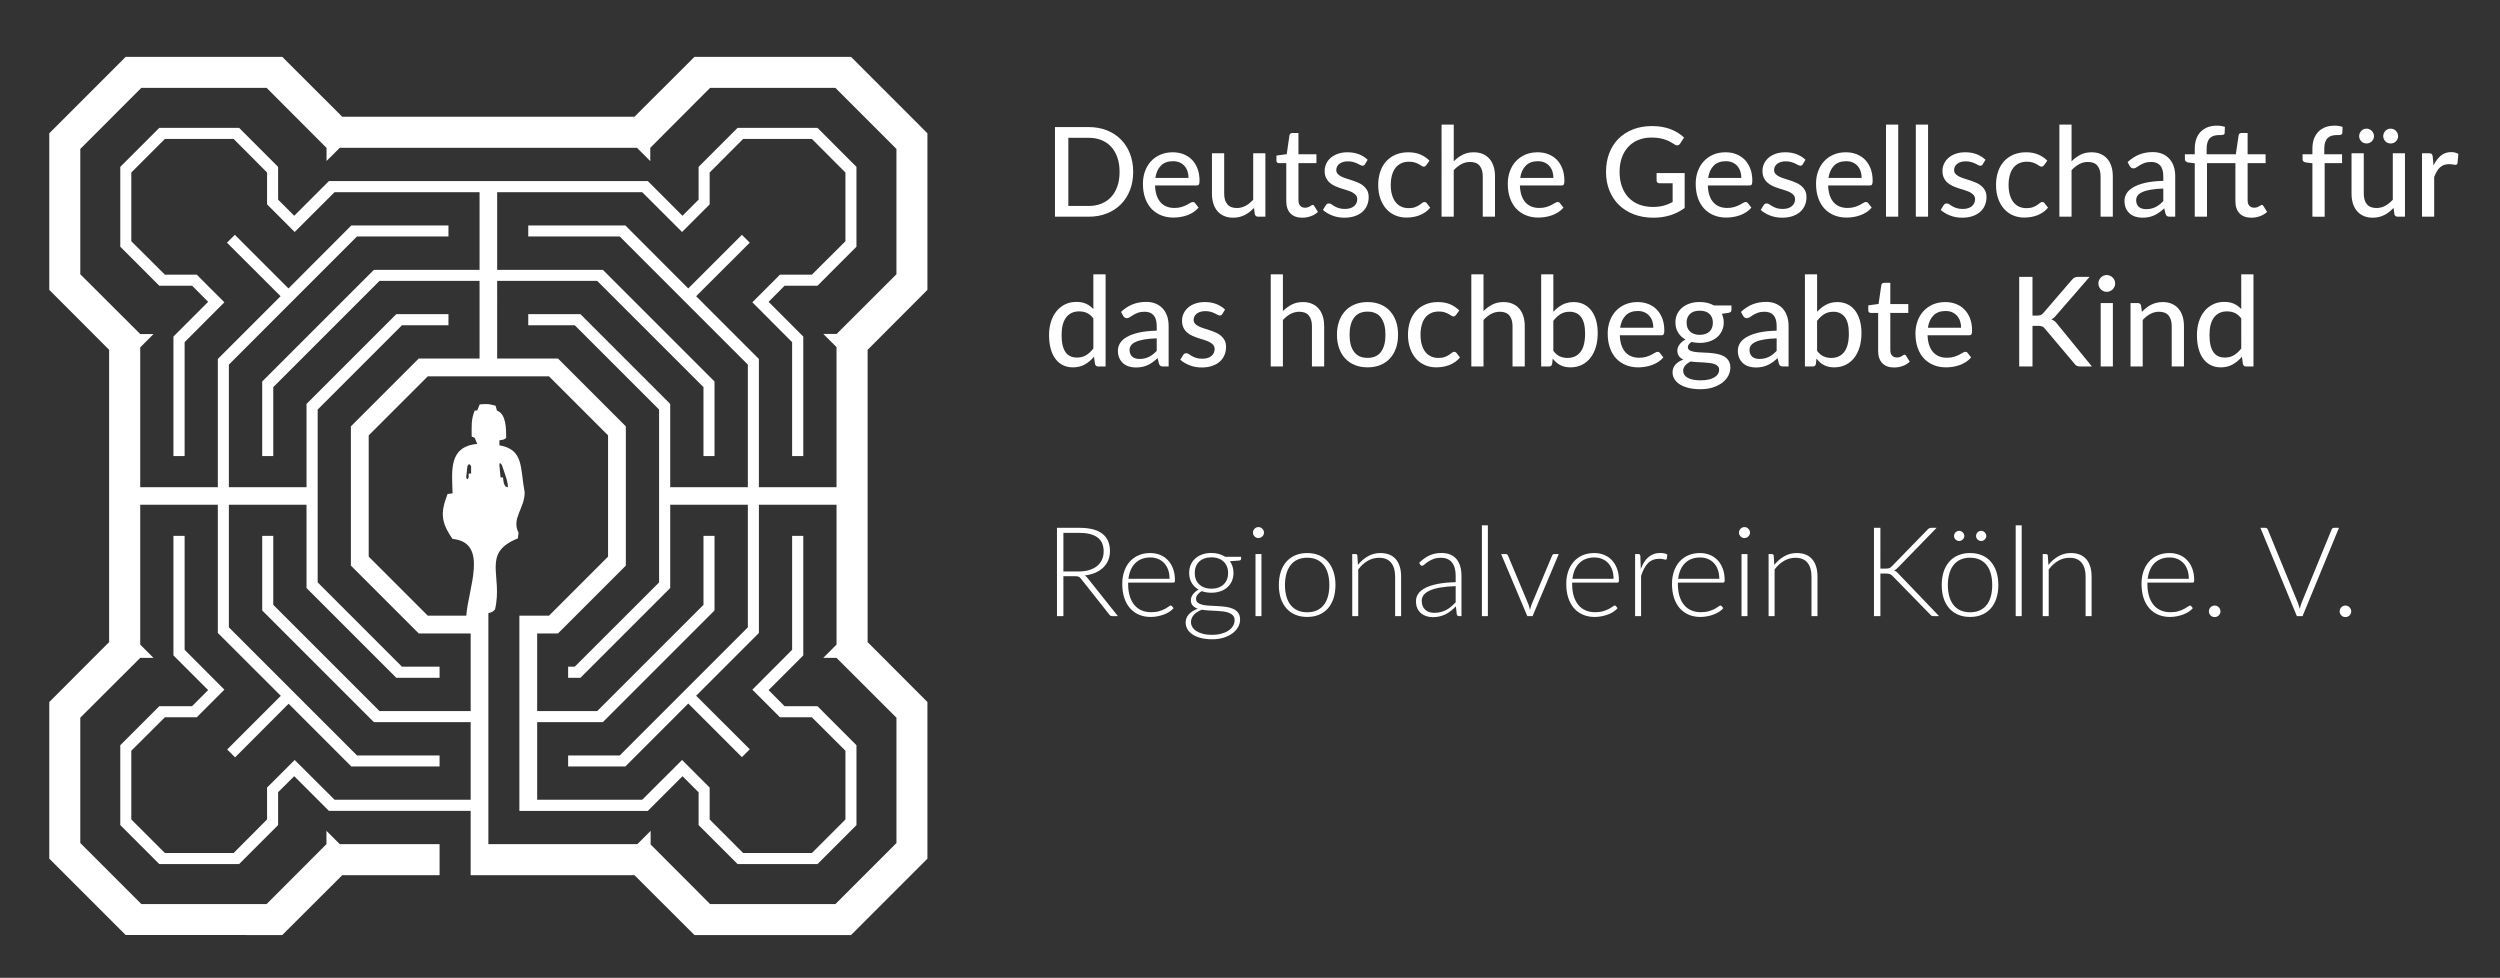 <?xml version="1.0" encoding="utf-8"?>
<!-- Generator: Adobe Illustrator 16.0.3, SVG Export Plug-In . SVG Version: 6.00 Build 0)  -->
<!DOCTYPE svg PUBLIC "-//W3C//DTD SVG 1.1//EN" "http://www.w3.org/Graphics/SVG/1.1/DTD/svg11.dtd">
<svg version="1.1" id="Ebene_1" xmlns="http://www.w3.org/2000/svg" xmlns:xlink="http://www.w3.org/1999/xlink" x="0px" y="0px"
	 width="721px" height="282px" viewBox="0 0 721 282" enable-background="new 0 0 721 282" xml:space="preserve">
<rect x="0" y="0" width="721" height="282" fill="#333333" stroke="none"/>
<g>
	<path fill="none" d="M140.842,252.415h-5.104v-18.557H94.863l-10.008-10.006c-1.559,1.531-3.088,3.055-4.646,4.617v9.48
		l-11.244,11.246H45.932L34.688,237.95v-23.031l11.244-11.246h9.451l4.646-4.652l-10.008-10.004v-34.473h3.223v32.85l11.467,11.5
		c-2.666,2.635-5.297,5.305-7.963,7.967h-9.193l-9.686,9.652v19.814l9.686,9.682h19.816l9.65-9.682v-9.193
		c2.309-2.307,4.652-4.615,6.961-6.957l1.002-1.006l11.502,11.471h39.252v-22.383H107.83l-32.209-32.207v-21.508h3.188v19.885
		l30.645,30.645h26.285v-22.391h-14.977l-19.564-19.563v-40.164l19.564-19.563h17.543V81.005h-28.852l-30.645,30.645v19.881h-3.188
		v-21.506l32.209-32.203h30.475V55.429H96.486L84.984,66.907c-2.631-2.668-5.297-5.301-7.963-7.965v-9.191l-9.65-9.686H47.555
		l-9.686,9.686v19.82l9.686,9.645h9.193c2.309,2.313,4.617,4.654,6.961,6.951l1.002,1.016L53.244,98.685v32.846h-3.223V97.062
		l10.008-10.014c-1.529-1.555-3.053-3.084-4.617-4.645h-9.48L34.688,71.157V48.126L45.932,36.88h23.033l11.244,11.246v9.449
		l4.646,4.648L94.863,52.22h91.963l10.002,10.004l4.646-4.648v-9.449l11.244-11.246h23.045l11.238,11.246v23.031l-11.238,11.246
		h-9.486c-1.564,1.561-3.094,3.09-4.617,4.645l10.002,10.014v34.469h-3.217V98.685l-11.467-11.502l1.008-1.016
		c2.338-2.297,4.646-4.639,6.955-6.951h9.199l9.68-9.645v-19.82l-9.68-9.686h-19.822l-9.656,9.686v9.191
		c-2.66,2.664-5.32,5.297-7.957,7.965l-11.502-11.479h-41.824v22.393h30.48l32.203,32.203v21.506h-3.182v-19.881l-30.65-30.645
		h-28.852v22.389h17.543l19.564,19.563v40.164l-19.564,19.563h-6.006v22.391h17.314l30.65-30.645v-19.885h3.182v21.508
		l-32.203,32.207h-18.943v22.383h30.287l11.502-11.471c2.637,2.662,5.297,5.299,7.957,7.963v9.193l9.656,9.682h19.822l9.68-9.682
		v-19.814l-9.68-9.652h-9.199c-2.309-2.309-4.617-4.652-6.955-6.957l-1.008-1.01l11.467-11.5v-32.85h3.217v34.473l-10.002,10.004
		c1.523,1.563,3.053,3.094,4.617,4.652h9.486l11.238,11.246v23.031l-11.238,11.246h-23.045l-11.244-11.246v-9.449l-4.646-4.648
		l-10.002,10.006h-37.043v-56.307h5.133h3.41l17.033-17.031v-34.965l-17.033-17.023h-34.963l-17.033,17.023v34.965l17.033,17.031
		h11.115c0.51-7.738,6.592-21.123-3.967-22.133c-3.475-4.973-3.445-7.705-1.436-12.963c0.492-0.063,0.943-0.139,1.436-0.17
		c-0.135-6.396-1.271-13.48,7.113-14.262c-0.229-0.617-0.492-1.17-0.715-1.75c-0.293-0.133-0.621-0.297-0.879-0.395
		c0-2.953-0.199-4.938,0.879-7.477h0.715c0.229-0.617,0.486-1.195,0.709-1.781c2.508-0.162,2.508-0.162,4.588,0.385
		c0.123,0.428,0.258,0.914,0.393,1.396c2.66,0.977,2.66,5.133,2.66,7.871c-0.521,0.479-0.521,0.479-1.951,0.711v1.43
		c7.119,1.234,5.947,6.527,7.283,13.551c0,4.777-3.867,7.473-1.758,11.699c-0.064,0.52-0.158,1.037-0.193,1.592
		c-10.629,4.293-4.254,10.559-6.598,20.508c-0.715,0.717-0.715,0.717-1.916,1.068v1.625v64.988h42.961l3.832-3.834v3.834h-0.094
		l17.25,17.283h36.135l17.607-17.604v-36.141l-17.279-17.25h-3.844l3.844-3.836v-40.332h-22.389v36.982l-18.1,18.102l15.469,15.434
		l-2.273,2.271l-15.469-15.461l-18.135,18.156h-16.512v-3.18h14.889l36.943-36.947v-35.357h-22.389v24.02l-25.898,25.895h-3.545
		v-3.215h1.922l24.311-24.305v-49.848L165.768,93.81H152.35v-3.215h15.041l25.898,25.898v24.012h22.389v-35.354l-36.943-36.953
		H152.35v-3.18h28.008l18.135,18.166l15.469-15.465l2.273,2.266l-15.469,15.439l18.1,18.1v36.98h22.389v-40.398l-3.803-3.795h3.832
		l17.25-17.221V42.95l-17.607-17.611h-36.135l-17.25,17.291v3.834l-3.832-3.834H97.98l-3.803,3.797V42.63h-0.029L76.893,25.339
		H40.758L23.156,42.95v36.141l17.285,17.252h3.832l-3.832,3.842v40.32h22.383v-36.98l18.1-18.1L65.455,69.985l2.279-2.266
		l15.463,15.465l18.129-18.166h28.008v3.18h-26.379l-36.949,36.953v35.354H88.4v-24.012l25.893-25.898h15.041v3.215h-13.418
		l-24.299,24.305v49.848l24.299,24.305h10.857v3.215h-12.48L88.4,169.587v-24.02H66.006v35.357l36.949,36.947h23.818v3.18h-25.447
		l-18.094-18.094l-15.434,15.469l-2.279-2.277l15.469-15.467L62.824,182.55v-36.982H40.441v40.332l3.832,3.836h-3.832l-17.285,17.25
		v36.141l17.602,17.604h36.135l17.256-17.283v-3.834l3.832,3.834h28.793v8.969H98.695l-17.285,17.25h118.869l-17.291-17.25H140.842z
		"/>
	<polygon fill="none" points="182.988,33.663 200.279,16.405 81.41,16.405 98.695,33.663 	"/>
	<polygon fill="none" points="31.471,100.888 14.215,83.604 14.215,202.466 31.471,185.183 	"/>
	<polygon fill="none" points="14.215,16.405 14.215,38.442 36.246,16.405 	"/>
	<polygon fill="none" points="245.443,16.405 267.469,38.442 267.469,83.604 250.219,100.888 250.219,185.183 267.469,202.466 
		267.469,247.636 245.443,269.665 267.48,269.665 267.48,16.405 	"/>
	<path fill="none" d="M145.066,137.677c0.193,1.758,0.193,1.758,0.715,2.633c0.258,0.063,0.486,0.127,0.721,0.225
		c-0.17-1.818-0.17-1.818-1.764-6.436c-0.451-0.678-0.715-0.678-0.715,0c0.1,1.172,0.199,2.375,0.328,3.578H145.066z"/>
	<polygon fill="none" points="14.215,269.665 36.246,269.665 14.215,247.636 	"/>
	<path fill="none" d="M134.795,134.46c-0.129,1.068-0.258,2.109-0.352,3.217c0.223,0.688,0.451,0.688,0.715,0v-1.107h0.709v-2.109
		C135.48,133.71,135.158,133.71,134.795,134.46z"/>
	<path fill="#FFFFFF" d="M267.469,202.466l-17.25-17.283v-84.295l17.25-17.283V38.442l-22.025-22.037h-45.164l-17.291,17.258H98.695
		L81.41,16.405H36.246L14.215,38.442v45.162l17.256,17.283v84.295l-17.256,17.283v45.17l22.031,22.029H81.41l17.285-17.25h28.078
		v-8.969H97.98l-3.832-3.834v3.834l-17.256,17.283H40.758l-17.602-17.604v-36.141l17.285-17.25h3.832l-3.832-3.836v-40.332h22.383
		v36.982l18.164,18.133L65.52,216.149l2.279,2.277l15.434-15.469l18.094,18.094h25.447v-3.18h-23.818l-36.949-36.947v-35.357H88.4
		v24.02l25.893,25.895h12.48v-3.215h-10.857l-24.299-24.305v-49.848l24.299-24.305h13.418v-3.215h-15.041L88.4,116.493v24.012
		H66.006v-35.354l36.949-36.953h26.379v-3.18h-28.008L83.197,83.185L67.734,67.72l-2.279,2.266l15.469,15.439l-18.1,18.1v36.98
		H40.441v-40.32l3.832-3.842h-3.832L23.156,79.091V42.95l17.602-17.611h36.135L94.148,42.63h0.029v3.797l3.803-3.797h85.729
		l3.832,3.834V42.63l17.25-17.291h36.135l17.607,17.611v36.141l-17.25,17.221h-3.832l3.803,3.795v40.398h-22.389v-36.98l-18.1-18.1
		l15.469-15.439l-2.273-2.266l-15.469,15.465l-18.135-18.166H152.35v3.18h26.385l36.943,36.953v35.354h-22.389v-24.012
		l-25.898-25.898H152.35v3.215h13.418l24.311,24.305v49.848l-24.311,24.305h-1.922v3.215h3.545l25.898-25.895v-24.02h22.389v35.357
		l-36.943,36.947h-14.889v3.18h16.512l18.135-18.156l15.469,15.461l2.273-2.271l-15.469-15.434l18.1-18.102v-36.982h22.389v40.332
		l-3.844,3.836h3.844l17.279,17.25v36.141l-17.607,17.604h-36.135l-17.25-17.283h0.094v-3.834l-3.832,3.834h-42.961v-64.988v-1.625
		c1.201-0.352,1.201-0.352,1.916-1.068c2.344-9.949-4.031-16.215,6.598-20.508c0.035-0.555,0.129-1.072,0.193-1.592
		c-2.109-4.227,1.758-6.922,1.758-11.699c-1.336-7.023-0.164-12.316-7.283-13.551v-1.43c1.43-0.232,1.43-0.232,1.951-0.711
		c0-2.738,0-6.895-2.66-7.871c-0.135-0.482-0.27-0.969-0.393-1.396c-2.08-0.547-2.08-0.547-4.588-0.385
		c-0.223,0.586-0.48,1.164-0.709,1.781h-0.715c-1.078,2.539-0.879,4.523-0.879,7.477c0.258,0.098,0.586,0.262,0.879,0.395
		c0.223,0.58,0.486,1.133,0.715,1.75c-8.385,0.781-7.248,7.865-7.113,14.262c-0.492,0.031-0.943,0.107-1.436,0.17
		c-2.01,5.258-2.039,7.99,1.436,12.963c10.559,1.01,4.477,14.395,3.967,22.133h-11.115l-17.033-17.031v-34.965l17.033-17.023h34.963
		l17.033,17.023v34.965l-17.033,17.031h-3.41h-5.133v56.307h37.043l10.002-10.006l4.646,4.648v9.449l11.244,11.246h23.045
		l11.238-11.246v-23.031l-11.238-11.246h-9.486c-1.564-1.559-3.094-3.09-4.617-4.652l10.002-10.004v-34.473h-3.217v32.85
		l-11.467,11.5l1.008,1.01c2.338,2.305,4.646,4.648,6.955,6.957h9.199l9.68,9.652v19.814l-9.68,9.682h-19.822l-9.656-9.682v-9.193
		c-2.66-2.664-5.32-5.301-7.957-7.963l-11.502,11.471h-30.287v-22.383h18.943l32.203-32.207v-21.508h-3.182v19.885l-30.65,30.645
		h-17.314v-22.391h6.006l19.564-19.563v-40.164l-19.564-19.563h-17.543V81.005h28.852l30.65,30.645v19.881h3.182v-21.506
		l-32.203-32.203h-30.48V55.429h41.824l11.502,11.479c2.637-2.668,5.297-5.301,7.957-7.965v-9.191l9.656-9.686h19.822l9.68,9.686
		v19.82l-9.68,9.645h-9.199c-2.309,2.313-4.617,4.654-6.955,6.951l-1.008,1.016l11.467,11.502v32.846h3.217V97.062L221.66,87.048
		c1.523-1.555,3.053-3.084,4.617-4.645h9.486l11.238-11.246V48.126L235.764,36.88h-23.045l-11.244,11.246v9.449l-4.646,4.648
		L186.826,52.22H94.863L84.855,62.224l-4.646-4.648v-9.449L68.965,36.88H45.932L34.688,48.126v23.031l11.244,11.246h9.48
		c1.564,1.561,3.088,3.09,4.617,4.645L50.021,97.062v34.469h3.223V98.685l11.467-11.502l-1.002-1.016
		c-2.344-2.297-4.652-4.639-6.961-6.951h-9.193l-9.686-9.645v-19.82l9.686-9.686h19.816l9.65,9.686v9.191
		c2.666,2.664,5.332,5.297,7.963,7.965l11.502-11.479h41.818v22.393H107.83l-32.209,32.203v21.506h3.188v-19.881l30.645-30.645
		h28.852v22.389h-17.543l-19.564,19.563v40.164l19.564,19.563h14.977v22.391h-26.285l-30.645-30.645v-19.885h-3.188v21.508
		l32.209,32.207h27.908v22.383H96.486l-11.502-11.471l-1.002,1.006c-2.309,2.342-4.652,4.65-6.961,6.957v9.193l-9.65,9.682H47.555
		l-9.686-9.682v-19.814l9.686-9.652h9.193c2.666-2.662,5.297-5.332,7.963-7.967l-11.467-11.5v-32.85h-3.223v34.473l10.008,10.004
		l-4.646,4.652h-9.451l-11.244,11.246v23.031l11.244,11.246h23.033l11.244-11.246v-9.48c1.559-1.563,3.088-3.086,4.646-4.617
		l10.008,10.006h40.875v18.557h5.104h42.146l17.291,17.25h45.164l22.025-22.029V202.466z M144.738,134.099
		c1.594,4.617,1.594,4.617,1.764,6.436c-0.234-0.098-0.463-0.162-0.721-0.225c-0.521-0.875-0.521-0.875-0.715-2.633h-0.715
		c-0.129-1.203-0.229-2.406-0.328-3.578C144.023,133.421,144.287,133.421,144.738,134.099z M135.867,136.569h-0.709v1.107
		c-0.264,0.688-0.492,0.688-0.715,0c0.094-1.107,0.223-2.148,0.352-3.217c0.363-0.75,0.686-0.75,1.072,0V136.569z"/>
</g>
<g>
	<path fill="#FFFFFF" d="M326.809,49.571c0,1.932-0.307,3.689-0.928,5.273c-0.615,1.584-1.488,2.943-2.619,4.078
		c-1.125,1.133-2.479,2.012-4.049,2.637c-1.57,0.623-3.316,0.936-5.238,0.936h-9.721v-25.85h9.721c1.922,0,3.668,0.314,5.238,0.938
		s2.924,1.502,4.049,2.637c1.131,1.135,2.004,2.496,2.619,4.086C326.502,45.897,326.809,47.651,326.809,49.571z M322.887,49.571
		c0-1.535-0.211-2.912-0.633-4.131c-0.418-1.217-1.014-2.25-1.789-3.096c-0.773-0.848-1.709-1.492-2.811-1.936
		c-1.096-0.443-2.322-0.666-3.68-0.666h-5.865v19.656h5.865c1.357,0,2.584-0.223,3.68-0.666c1.102-0.443,2.037-1.09,2.811-1.936
		c0.775-0.846,1.371-1.875,1.789-3.088C322.676,52.499,322.887,51.118,322.887,49.571z"/>
	<path fill="#FFFFFF" d="M345.674,59.884c-0.434,0.504-0.932,0.939-1.494,1.307c-0.563,0.365-1.166,0.662-1.799,0.891
		c-0.639,0.229-1.295,0.396-1.975,0.504c-0.676,0.107-1.344,0.162-2.004,0.162c-1.26,0-2.43-0.215-3.504-0.639
		c-1.072-0.426-2.004-1.051-2.789-1.873c-0.785-0.82-1.398-1.842-1.834-3.059c-0.439-1.219-0.656-2.619-0.656-4.203
		c0-1.273,0.197-2.457,0.592-3.555c0.398-1.1,0.965-2.055,1.699-2.871c0.738-0.816,1.645-1.457,2.713-1.926
		c1.066-0.469,2.268-0.703,3.598-0.703c1.115,0,2.145,0.184,3.088,0.551c0.943,0.365,1.754,0.895,2.438,1.592
		c0.686,0.695,1.223,1.553,1.611,2.572c0.393,1.021,0.586,2.186,0.586,3.492c0,0.541-0.059,0.904-0.182,1.09
		c-0.117,0.188-0.34,0.279-0.664,0.279h-11.986c0.035,1.092,0.189,2.043,0.467,2.854c0.273,0.811,0.658,1.484,1.141,2.023
		c0.488,0.541,1.064,0.943,1.738,1.207c0.674,0.266,1.424,0.396,2.25,0.396c0.779,0,1.453-0.092,2.027-0.271
		c0.568-0.18,1.061-0.375,1.473-0.584c0.414-0.209,0.762-0.404,1.047-0.584c0.281-0.18,0.527-0.271,0.744-0.271
		c0.287,0,0.51,0.107,0.668,0.326L345.674,59.884z M342.773,51.317c0-0.695-0.098-1.338-0.293-1.926
		c-0.199-0.588-0.492-1.098-0.873-1.531c-0.387-0.432-0.855-0.766-1.406-1.008c-0.551-0.238-1.189-0.359-1.908-0.359
		c-1.477,0-2.639,0.426-3.482,1.277c-0.846,0.852-1.383,2.035-1.611,3.547H342.773z"/>
	<path fill="#FFFFFF" d="M364.934,44.206v18.289h-2.105c-0.48,0-0.795-0.234-0.936-0.701l-0.252-1.838
		c-0.398,0.42-0.813,0.805-1.242,1.154c-0.434,0.348-0.896,0.645-1.389,0.891s-1.014,0.438-1.564,0.574
		c-0.551,0.139-1.145,0.209-1.781,0.209c-1.008,0-1.893-0.17-2.654-0.504c-0.762-0.338-1.404-0.807-1.92-1.414
		s-0.904-1.334-1.168-2.188c-0.264-0.852-0.398-1.795-0.398-2.826V44.206h3.531v11.646c0,1.309,0.297,2.326,0.898,3.053
		c0.602,0.725,1.518,1.088,2.754,1.088c0.902,0,1.74-0.213,2.52-0.639s1.512-1.01,2.197-1.756V44.206H364.934z"/>
	<path fill="#FFFFFF" d="M375.57,62.784c-1.477,0-2.613-0.416-3.412-1.242c-0.797-0.83-1.195-2.01-1.195-3.547V47.052h-2.123
		c-0.203,0-0.375-0.063-0.514-0.189s-0.205-0.314-0.205-0.566v-1.424l2.969-0.414l0.793-5.453c0.047-0.203,0.141-0.363,0.275-0.477
		c0.141-0.113,0.316-0.172,0.533-0.172h1.781v6.139h5.186v2.557h-5.186v10.709c0,0.721,0.176,1.256,0.533,1.611
		c0.352,0.355,0.807,0.531,1.359,0.531c0.322,0,0.6-0.043,0.834-0.125c0.234-0.086,0.438-0.178,0.605-0.281
		c0.166-0.1,0.313-0.193,0.43-0.277c0.121-0.086,0.229-0.125,0.324-0.125c0.121,0,0.215,0.025,0.279,0.08
		c0.064,0.053,0.135,0.141,0.209,0.26l1.043,1.691c-0.578,0.529-1.262,0.938-2.055,1.227
		C377.244,62.638,376.424,62.784,375.57,62.784z"/>
	<path fill="#FFFFFF" d="M393.662,47.356c-0.096,0.156-0.199,0.268-0.305,0.334c-0.111,0.064-0.246,0.1-0.416,0.1
		c-0.193,0-0.404-0.066-0.639-0.199s-0.516-0.275-0.844-0.432c-0.334-0.156-0.721-0.299-1.162-0.432
		c-0.443-0.133-0.971-0.197-1.586-0.197c-0.504,0-0.961,0.063-1.377,0.189c-0.412,0.125-0.764,0.297-1.053,0.52
		s-0.508,0.488-0.664,0.793c-0.158,0.305-0.234,0.633-0.234,0.98c0,0.457,0.135,0.836,0.404,1.133
		c0.27,0.301,0.623,0.559,1.061,0.775c0.439,0.217,0.938,0.412,1.494,0.584c0.561,0.176,1.131,0.359,1.711,0.551
		s1.154,0.41,1.711,0.656s1.055,0.551,1.494,0.918c0.438,0.367,0.791,0.807,1.061,1.322c0.271,0.518,0.408,1.146,0.408,1.893
		c0,0.85-0.152,1.641-0.461,2.365c-0.305,0.727-0.756,1.354-1.352,1.881c-0.594,0.527-1.326,0.943-2.205,1.242
		c-0.873,0.301-1.875,0.451-3.006,0.451c-1.26,0-2.422-0.211-3.492-0.631c-1.066-0.42-1.963-0.955-2.68-1.602l0.828-1.352
		c0.094-0.166,0.217-0.295,0.357-0.387c0.146-0.09,0.338-0.135,0.576-0.135c0.23,0,0.461,0.084,0.701,0.252s0.529,0.352,0.867,0.551
		c0.334,0.197,0.744,0.377,1.225,0.539c0.477,0.162,1.078,0.242,1.799,0.242c0.598,0,1.119-0.074,1.564-0.225
		s0.814-0.354,1.107-0.611s0.514-0.555,0.656-0.891c0.146-0.338,0.217-0.691,0.217-1.063c0-0.48-0.135-0.879-0.404-1.199
		c-0.27-0.316-0.623-0.59-1.061-0.818c-0.439-0.227-0.941-0.424-1.506-0.592c-0.563-0.17-1.139-0.35-1.729-0.541
		c-0.586-0.193-1.164-0.414-1.729-0.666c-0.563-0.252-1.064-0.57-1.5-0.955c-0.439-0.383-0.791-0.85-1.064-1.402
		c-0.27-0.553-0.402-1.225-0.402-2.016c0-0.709,0.145-1.389,0.441-2.035c0.293-0.646,0.719-1.217,1.277-1.709
		c0.557-0.492,1.248-0.885,2.068-1.18c0.822-0.295,1.764-0.441,2.818-0.441c1.213,0,2.305,0.191,3.285,0.576
		c0.977,0.385,1.813,0.912,2.51,1.584L393.662,47.356z"/>
	<path fill="#FFFFFF" d="M411.336,47.626c-0.107,0.133-0.213,0.238-0.313,0.316c-0.102,0.078-0.25,0.117-0.441,0.117
		s-0.395-0.074-0.605-0.227c-0.207-0.148-0.471-0.313-0.789-0.484c-0.32-0.174-0.703-0.336-1.152-0.486
		c-0.451-0.15-1.004-0.225-1.664-0.225c-0.863,0-1.629,0.156-2.289,0.469c-0.658,0.311-1.207,0.754-1.645,1.33
		c-0.441,0.576-0.771,1.279-1,2.107s-0.344,1.758-0.344,2.789c0,1.068,0.121,2.02,0.361,2.854s0.584,1.537,1.025,2.105
		c0.445,0.57,0.984,1.002,1.621,1.295c0.635,0.295,1.344,0.443,2.123,0.443c0.756,0,1.381-0.094,1.873-0.279
		c0.492-0.188,0.902-0.387,1.223-0.605c0.326-0.215,0.596-0.414,0.813-0.602c0.215-0.186,0.438-0.279,0.664-0.279
		c0.289,0,0.512,0.107,0.666,0.326l1.008,1.293c-0.42,0.518-0.891,0.957-1.412,1.314c-0.521,0.361-1.078,0.654-1.664,0.883
		c-0.59,0.229-1.203,0.396-1.846,0.504s-1.291,0.162-1.955,0.162c-1.139,0-2.203-0.209-3.191-0.629
		c-0.992-0.422-1.85-1.031-2.576-1.836s-1.299-1.793-1.721-2.963c-0.418-1.17-0.629-2.498-0.629-3.986
		c0-1.355,0.191-2.609,0.568-3.762s0.936-2.145,1.674-2.979s1.645-1.488,2.727-1.963c1.082-0.473,2.316-0.711,3.709-0.711
		c1.307,0,2.459,0.211,3.455,0.631s1.883,1.014,2.664,1.781L411.336,47.626z"/>
	<path fill="#FFFFFF" d="M419.258,46.53c0.77-0.781,1.617-1.412,2.547-1.893c0.932-0.479,2-0.719,3.215-0.719
		c1.008,0,1.891,0.168,2.652,0.504s1.402,0.809,1.918,1.412c0.518,0.607,0.906,1.336,1.172,2.188
		c0.262,0.854,0.395,1.795,0.395,2.826v11.646h-3.527V50.849c0-1.307-0.301-2.324-0.898-3.051c-0.602-0.727-1.521-1.09-2.754-1.09
		c-0.902,0-1.744,0.215-2.531,0.641c-0.785,0.426-1.516,1.004-2.188,1.736v13.41h-3.508V35.927h3.508V46.53z"/>
	<path fill="#FFFFFF" d="M450.902,59.884c-0.434,0.504-0.932,0.939-1.494,1.307c-0.564,0.365-1.162,0.662-1.803,0.891
		c-0.635,0.229-1.291,0.396-1.969,0.504c-0.68,0.107-1.348,0.162-2.006,0.162c-1.26,0-2.428-0.215-3.502-0.639
		c-1.074-0.426-2.004-1.051-2.791-1.873c-0.785-0.82-1.396-1.842-1.834-3.059c-0.439-1.219-0.66-2.619-0.66-4.203
		c0-1.273,0.199-2.457,0.596-3.555c0.396-1.1,0.963-2.055,1.701-2.871s1.641-1.457,2.707-1.926c1.07-0.469,2.271-0.703,3.602-0.703
		c1.117,0,2.145,0.184,3.088,0.551c0.939,0.365,1.756,0.895,2.438,1.592c0.686,0.695,1.221,1.553,1.611,2.572
		c0.391,1.021,0.586,2.186,0.586,3.492c0,0.541-0.063,0.904-0.18,1.09c-0.119,0.188-0.342,0.279-0.668,0.279h-11.988
		c0.039,1.092,0.195,2.043,0.469,2.854c0.277,0.811,0.656,1.484,1.145,2.023c0.484,0.541,1.066,0.943,1.736,1.207
		c0.67,0.266,1.42,0.396,2.25,0.396c0.779,0,1.455-0.092,2.025-0.271s1.063-0.375,1.477-0.584c0.412-0.209,0.762-0.404,1.043-0.584
		c0.283-0.18,0.531-0.271,0.746-0.271c0.289,0,0.51,0.107,0.668,0.326L450.902,59.884z M448.004,51.317
		c0-0.695-0.098-1.338-0.297-1.926c-0.197-0.588-0.49-1.098-0.875-1.531c-0.383-0.432-0.852-0.766-1.402-1.008
		c-0.551-0.238-1.188-0.359-1.906-0.359c-1.477,0-2.637,0.426-3.484,1.277s-1.383,2.035-1.611,3.547H448.004z"/>
	<path fill="#FFFFFF" d="M485.855,49.913v10.08c-1.305,0.936-2.697,1.635-4.174,2.098c-1.477,0.461-3.084,0.693-4.826,0.693
		c-2.086,0-3.975-0.326-5.66-0.973c-1.688-0.648-3.121-1.555-4.313-2.717c-1.186-1.166-2.1-2.557-2.742-4.178
		c-0.645-1.619-0.963-3.402-0.963-5.346c0-1.957,0.307-3.748,0.926-5.373c0.619-1.627,1.502-3.018,2.654-4.178
		c1.154-1.156,2.549-2.055,4.188-2.699c1.637-0.641,3.477-0.961,5.516-0.961c1.031,0,1.988,0.076,2.871,0.234
		c0.883,0.154,1.703,0.377,2.457,0.664c0.758,0.289,1.453,0.633,2.096,1.035c0.645,0.402,1.24,0.855,1.793,1.359l-1.1,1.727
		c-0.166,0.277-0.389,0.451-0.664,0.523c-0.277,0.072-0.578,0.006-0.898-0.199c-0.314-0.18-0.66-0.389-1.039-0.629
		c-0.377-0.238-0.824-0.461-1.35-0.666c-0.521-0.205-1.131-0.377-1.826-0.521s-1.516-0.217-2.465-0.217
		c-1.416,0-2.695,0.232-3.836,0.693s-2.113,1.125-2.914,1.988c-0.805,0.865-1.422,1.906-1.855,3.125
		c-0.43,1.217-0.648,2.582-0.648,4.094c0,1.584,0.23,3.002,0.688,4.256c0.453,1.254,1.098,2.316,1.934,3.186
		c0.834,0.871,1.848,1.535,3.039,1.99c1.195,0.457,2.531,0.684,4.006,0.684c0.576,0,1.113-0.031,1.611-0.1
		c0.498-0.064,0.977-0.158,1.434-0.277c0.453-0.121,0.895-0.27,1.32-0.449c0.428-0.182,0.85-0.379,1.27-0.596v-5.416h-3.816
		c-0.238,0-0.436-0.074-0.586-0.219c-0.148-0.143-0.225-0.322-0.225-0.539v-2.178H485.855z"/>
	<path fill="#FFFFFF" d="M505.098,59.884c-0.434,0.504-0.93,0.939-1.492,1.307c-0.566,0.365-1.164,0.662-1.803,0.891
		c-0.635,0.229-1.291,0.396-1.969,0.504c-0.68,0.107-1.348,0.162-2.006,0.162c-1.262,0-2.43-0.215-3.502-0.639
		c-1.076-0.426-2.004-1.051-2.791-1.873c-0.785-0.82-1.398-1.842-1.836-3.059c-0.438-1.219-0.658-2.619-0.658-4.203
		c0-1.273,0.199-2.457,0.596-3.555c0.395-1.1,0.963-2.055,1.701-2.871s1.641-1.457,2.707-1.926c1.068-0.469,2.271-0.703,3.6-0.703
		c1.117,0,2.145,0.184,3.09,0.551c0.939,0.365,1.754,0.895,2.438,1.592c0.684,0.695,1.221,1.553,1.609,2.572
		c0.391,1.021,0.586,2.186,0.586,3.492c0,0.541-0.061,0.904-0.178,1.09c-0.119,0.188-0.342,0.279-0.668,0.279h-11.988
		c0.037,1.092,0.193,2.043,0.469,2.854s0.656,1.484,1.143,2.023c0.486,0.541,1.066,0.943,1.738,1.207
		c0.67,0.266,1.42,0.396,2.25,0.396c0.777,0,1.455-0.092,2.023-0.271c0.57-0.18,1.063-0.375,1.477-0.584s0.762-0.404,1.043-0.584
		c0.285-0.18,0.533-0.271,0.746-0.271c0.291,0,0.512,0.107,0.668,0.326L505.098,59.884z M502.201,51.317
		c0-0.695-0.1-1.338-0.299-1.926c-0.195-0.588-0.488-1.098-0.873-1.531c-0.385-0.432-0.854-0.766-1.404-1.008
		c-0.551-0.238-1.186-0.359-1.906-0.359c-1.477,0-2.637,0.426-3.484,1.277c-0.846,0.852-1.383,2.035-1.609,3.547H502.201z"/>
	<path fill="#FFFFFF" d="M519.93,47.356c-0.098,0.156-0.199,0.268-0.305,0.334c-0.109,0.064-0.246,0.1-0.418,0.1
		c-0.189,0-0.402-0.066-0.637-0.199s-0.516-0.275-0.848-0.432c-0.328-0.156-0.715-0.299-1.16-0.432s-0.973-0.197-1.586-0.197
		c-0.504,0-0.961,0.063-1.375,0.189c-0.414,0.125-0.766,0.297-1.053,0.52s-0.51,0.488-0.666,0.793s-0.234,0.633-0.234,0.98
		c0,0.457,0.137,0.836,0.406,1.133c0.27,0.301,0.623,0.559,1.059,0.775c0.441,0.217,0.938,0.412,1.496,0.584
		c0.559,0.176,1.127,0.359,1.711,0.551c0.582,0.191,1.15,0.41,1.711,0.656c0.555,0.246,1.055,0.551,1.492,0.918
		s0.793,0.807,1.063,1.322c0.27,0.518,0.402,1.146,0.402,1.893c0,0.85-0.152,1.641-0.457,2.365c-0.307,0.727-0.754,1.354-1.35,1.881
		s-1.33,0.943-2.205,1.242c-0.877,0.301-1.879,0.451-3.008,0.451c-1.258,0-2.422-0.211-3.492-0.631
		c-1.066-0.42-1.959-0.955-2.68-1.602l0.828-1.352c0.094-0.166,0.215-0.295,0.359-0.387c0.145-0.09,0.336-0.135,0.576-0.135
		c0.229,0,0.463,0.084,0.703,0.252s0.527,0.352,0.865,0.551c0.332,0.197,0.74,0.377,1.221,0.539s1.08,0.242,1.803,0.242
		c0.6,0,1.121-0.074,1.563-0.225c0.445-0.15,0.816-0.354,1.109-0.611s0.512-0.555,0.656-0.891c0.145-0.338,0.215-0.691,0.215-1.063
		c0-0.48-0.133-0.879-0.402-1.199c-0.27-0.316-0.625-0.59-1.064-0.818c-0.436-0.227-0.938-0.424-1.502-0.592
		c-0.563-0.17-1.141-0.35-1.727-0.541c-0.59-0.193-1.166-0.414-1.729-0.666c-0.564-0.252-1.066-0.57-1.502-0.955
		c-0.441-0.383-0.795-0.85-1.064-1.402s-0.404-1.225-0.404-2.016c0-0.709,0.146-1.389,0.439-2.035
		c0.295-0.646,0.721-1.217,1.279-1.709s1.25-0.885,2.07-1.18c0.822-0.295,1.76-0.441,2.816-0.441c1.211,0,2.307,0.191,3.285,0.576
		s1.816,0.912,2.512,1.584L519.93,47.356z"/>
	<path fill="#FFFFFF" d="M539.801,59.884c-0.434,0.504-0.932,0.939-1.494,1.307c-0.564,0.365-1.162,0.662-1.803,0.891
		c-0.635,0.229-1.291,0.396-1.969,0.504c-0.68,0.107-1.348,0.162-2.006,0.162c-1.26,0-2.428-0.215-3.502-0.639
		c-1.074-0.426-2.004-1.051-2.791-1.873c-0.785-0.82-1.396-1.842-1.834-3.059c-0.439-1.219-0.66-2.619-0.66-4.203
		c0-1.273,0.199-2.457,0.596-3.555c0.396-1.1,0.963-2.055,1.701-2.871s1.641-1.457,2.707-1.926c1.07-0.469,2.271-0.703,3.602-0.703
		c1.117,0,2.145,0.184,3.088,0.551c0.939,0.365,1.756,0.895,2.438,1.592c0.686,0.695,1.221,1.553,1.611,2.572
		c0.391,1.021,0.586,2.186,0.586,3.492c0,0.541-0.063,0.904-0.18,1.09c-0.119,0.188-0.342,0.279-0.668,0.279h-11.988
		c0.039,1.092,0.195,2.043,0.469,2.854c0.277,0.811,0.656,1.484,1.145,2.023c0.484,0.541,1.066,0.943,1.736,1.207
		c0.67,0.266,1.42,0.396,2.25,0.396c0.779,0,1.455-0.092,2.025-0.271s1.063-0.375,1.477-0.584c0.412-0.209,0.762-0.404,1.043-0.584
		c0.283-0.18,0.531-0.271,0.746-0.271c0.289,0,0.51,0.107,0.668,0.326L539.801,59.884z M536.902,51.317
		c0-0.695-0.098-1.338-0.297-1.926c-0.197-0.588-0.49-1.098-0.875-1.531c-0.383-0.432-0.852-0.766-1.402-1.008
		c-0.551-0.238-1.188-0.359-1.906-0.359c-1.477,0-2.637,0.426-3.484,1.277s-1.383,2.035-1.611,3.547H536.902z"/>
	<path fill="#FFFFFF" d="M547.449,35.927v26.568h-3.529V35.927H547.449z"/>
	<path fill="#FFFFFF" d="M556.055,35.927v26.568h-3.531V35.927H556.055z"/>
	<path fill="#FFFFFF" d="M571.84,47.356c-0.098,0.156-0.199,0.268-0.305,0.334c-0.109,0.064-0.246,0.1-0.416,0.1
		c-0.189,0-0.404-0.066-0.639-0.199s-0.516-0.275-0.848-0.432c-0.328-0.156-0.715-0.299-1.16-0.432s-0.973-0.197-1.584-0.197
		c-0.504,0-0.961,0.063-1.377,0.189c-0.414,0.125-0.766,0.297-1.051,0.52c-0.289,0.223-0.512,0.488-0.666,0.793
		c-0.158,0.305-0.234,0.633-0.234,0.98c0,0.457,0.135,0.836,0.404,1.133c0.27,0.301,0.625,0.559,1.061,0.775
		c0.439,0.217,0.938,0.412,1.494,0.584c0.559,0.176,1.129,0.359,1.711,0.551s1.152,0.41,1.711,0.656
		c0.557,0.246,1.055,0.551,1.494,0.918c0.436,0.367,0.791,0.807,1.061,1.322c0.27,0.518,0.404,1.146,0.404,1.893
		c0,0.85-0.152,1.641-0.457,2.365c-0.307,0.727-0.756,1.354-1.35,1.881c-0.596,0.527-1.332,0.943-2.207,1.242
		c-0.875,0.301-1.879,0.451-3.006,0.451c-1.26,0-2.424-0.211-3.492-0.631c-1.066-0.42-1.959-0.955-2.682-1.602l0.83-1.352
		c0.094-0.166,0.213-0.295,0.357-0.387c0.146-0.09,0.336-0.135,0.578-0.135c0.227,0,0.461,0.084,0.703,0.252
		c0.238,0.168,0.527,0.352,0.863,0.551c0.334,0.197,0.742,0.377,1.223,0.539s1.08,0.242,1.801,0.242
		c0.602,0,1.121-0.074,1.564-0.225c0.445-0.15,0.814-0.354,1.107-0.611s0.512-0.555,0.656-0.891
		c0.146-0.338,0.217-0.691,0.217-1.063c0-0.48-0.135-0.879-0.404-1.199c-0.27-0.316-0.625-0.59-1.063-0.818
		c-0.438-0.227-0.938-0.424-1.504-0.592c-0.563-0.17-1.141-0.35-1.727-0.541c-0.588-0.193-1.164-0.414-1.727-0.666
		c-0.566-0.252-1.066-0.57-1.504-0.955c-0.439-0.383-0.793-0.85-1.063-1.402s-0.406-1.225-0.406-2.016
		c0-0.709,0.148-1.389,0.441-2.035c0.295-0.646,0.719-1.217,1.279-1.709c0.557-0.492,1.248-0.885,2.068-1.18
		c0.824-0.295,1.762-0.441,2.818-0.441c1.209,0,2.307,0.191,3.283,0.576c0.98,0.385,1.816,0.912,2.512,1.584L571.84,47.356z"/>
	<path fill="#FFFFFF" d="M589.516,47.626c-0.109,0.133-0.215,0.238-0.314,0.316c-0.104,0.078-0.248,0.117-0.443,0.117
		c-0.189,0-0.391-0.074-0.602-0.227c-0.209-0.148-0.473-0.313-0.793-0.484c-0.318-0.174-0.703-0.336-1.15-0.486
		c-0.451-0.15-1.006-0.225-1.664-0.225c-0.865,0-1.629,0.156-2.287,0.469c-0.66,0.311-1.207,0.754-1.648,1.33
		c-0.438,0.576-0.77,1.279-0.998,2.107s-0.342,1.758-0.342,2.789c0,1.068,0.119,2.02,0.359,2.854s0.582,1.537,1.025,2.105
		c0.445,0.57,0.984,1.002,1.619,1.295c0.637,0.295,1.346,0.443,2.125,0.443c0.756,0,1.379-0.094,1.871-0.279
		c0.492-0.188,0.902-0.387,1.227-0.605c0.324-0.215,0.594-0.414,0.811-0.602c0.213-0.186,0.436-0.279,0.666-0.279
		c0.285,0,0.508,0.107,0.664,0.326l1.008,1.293c-0.418,0.518-0.891,0.957-1.412,1.314c-0.521,0.361-1.078,0.654-1.664,0.883
		c-0.588,0.229-1.205,0.396-1.846,0.504s-1.293,0.162-1.953,0.162c-1.141,0-2.203-0.209-3.195-0.629
		c-0.988-0.422-1.848-1.031-2.574-1.836s-1.297-1.793-1.719-2.963c-0.42-1.17-0.631-2.498-0.631-3.986
		c0-1.355,0.189-2.609,0.568-3.762s0.934-2.145,1.672-2.979s1.648-1.488,2.729-1.963c1.08-0.473,2.318-0.711,3.709-0.711
		c1.307,0,2.457,0.211,3.453,0.631s1.885,1.014,2.668,1.781L589.516,47.626z"/>
	<path fill="#FFFFFF" d="M597.438,46.53c0.766-0.781,1.617-1.412,2.545-1.893c0.932-0.479,2.002-0.719,3.213-0.719
		c1.008,0,1.895,0.168,2.656,0.504s1.398,0.809,1.914,1.412c0.52,0.607,0.91,1.336,1.172,2.188c0.266,0.854,0.396,1.795,0.396,2.826
		v11.646h-3.527V50.849c0-1.307-0.303-2.324-0.9-3.051c-0.6-0.727-1.52-1.09-2.754-1.09c-0.902,0-1.742,0.215-2.531,0.641
		c-0.785,0.426-1.514,1.004-2.184,1.736v13.41h-3.512V35.927h3.512V46.53z"/>
	<path fill="#FFFFFF" d="M613.6,46.763c1.02-0.971,2.127-1.697,3.322-2.178c1.191-0.479,2.504-0.721,3.932-0.721
		c1.043,0,1.969,0.172,2.771,0.514c0.805,0.342,1.482,0.818,2.033,1.432c0.553,0.611,0.971,1.344,1.252,2.195
		c0.283,0.852,0.424,1.795,0.424,2.826v11.664h-1.568c-0.348,0-0.611-0.057-0.789-0.172c-0.18-0.111-0.326-0.326-0.432-0.639
		l-0.377-1.602c-0.469,0.432-0.934,0.813-1.391,1.145c-0.453,0.328-0.93,0.609-1.43,0.844c-0.496,0.234-1.027,0.412-1.594,0.531
		c-0.563,0.121-1.186,0.182-1.871,0.182c-0.721,0-1.395-0.1-2.023-0.299c-0.631-0.197-1.18-0.5-1.648-0.908
		s-0.836-0.918-1.105-1.529c-0.27-0.613-0.406-1.326-0.406-2.143c0-0.721,0.195-1.412,0.584-2.08
		c0.393-0.664,1.029-1.262,1.91-1.789c0.881-0.529,2.033-0.961,3.455-1.297s3.172-0.527,5.246-0.576v-1.332
		c0-1.381-0.293-2.412-0.883-3.096c-0.586-0.684-1.449-1.027-2.59-1.027c-0.77,0-1.414,0.098-1.936,0.289s-0.973,0.406-1.35,0.639
		c-0.379,0.234-0.707,0.447-0.992,0.639c-0.281,0.193-0.57,0.289-0.871,0.289c-0.242,0-0.445-0.066-0.621-0.199
		c-0.174-0.131-0.314-0.287-0.422-0.469L613.6,46.763z M623.895,54.376c-1.426,0.049-2.641,0.16-3.637,0.334
		s-1.805,0.404-2.428,0.693c-0.623,0.287-1.076,0.627-1.35,1.018c-0.277,0.389-0.414,0.824-0.414,1.305
		c0,0.455,0.074,0.848,0.227,1.18c0.148,0.33,0.352,0.6,0.609,0.811c0.258,0.209,0.563,0.361,0.91,0.457
		c0.346,0.098,0.723,0.145,1.133,0.145c0.539,0,1.035-0.055,1.486-0.162c0.447-0.107,0.873-0.262,1.268-0.459
		c0.396-0.199,0.773-0.441,1.135-0.729c0.361-0.289,0.715-0.619,1.061-0.99V54.376z"/>
	<path fill="#FFFFFF" d="M648.215,47.052v10.709c0,0.721,0.176,1.256,0.523,1.611c0.346,0.355,0.803,0.531,1.365,0.531
		c0.326,0,0.604-0.043,0.838-0.125c0.234-0.086,0.438-0.178,0.604-0.281c0.166-0.1,0.311-0.193,0.432-0.277
		c0.119-0.086,0.227-0.125,0.324-0.125c0.109,0,0.199,0.025,0.27,0.08c0.074,0.053,0.145,0.141,0.217,0.26l1.043,1.691
		c-0.574,0.529-1.264,0.938-2.061,1.227c-0.799,0.285-1.621,0.432-2.475,0.432c-1.477,0-2.613-0.416-3.41-1.242
		c-0.799-0.83-1.197-2.01-1.197-3.547V47.052h-8.189v15.443h-3.529V47.087l-1.908-0.234c-0.275-0.059-0.502-0.158-0.674-0.297
		c-0.176-0.137-0.262-0.338-0.262-0.604v-1.457h2.844v-1.654c0-1.045,0.152-1.977,0.449-2.791c0.301-0.816,0.73-1.51,1.287-2.08
		c0.561-0.568,1.23-1,2.016-1.295c0.787-0.295,1.674-0.441,2.658-0.441c0.824,0,1.586,0.119,2.285,0.361l-0.074,1.762
		c-0.012,0.156-0.059,0.273-0.145,0.352c-0.084,0.078-0.191,0.137-0.33,0.172c-0.141,0.035-0.307,0.057-0.504,0.063
		c-0.199,0.006-0.412,0.008-0.643,0.008c-0.539,0-1.031,0.066-1.473,0.199c-0.445,0.133-0.824,0.354-1.133,0.666
		c-0.314,0.311-0.555,0.723-0.723,1.232s-0.25,1.143-0.25,1.898v1.549h8.422l0.813-5.49c0.035-0.203,0.121-0.363,0.26-0.477
		s0.314-0.172,0.529-0.172h1.801v6.139h5.184v2.557H648.215z"/>
	<path fill="#FFFFFF" d="M666.898,62.495V47.087l-1.906-0.234c-0.275-0.059-0.5-0.158-0.674-0.297
		c-0.176-0.137-0.26-0.338-0.26-0.604v-1.457h2.84v-1.654c0-1.045,0.152-1.977,0.453-2.791c0.297-0.816,0.729-1.51,1.285-2.08
		c0.559-0.568,1.23-1,2.016-1.295c0.789-0.295,1.672-0.441,2.656-0.441c0.828,0,1.59,0.119,2.285,0.361l-0.072,1.762
		c-0.012,0.156-0.059,0.273-0.143,0.352c-0.086,0.078-0.195,0.137-0.332,0.172c-0.141,0.035-0.309,0.057-0.504,0.063
		c-0.199,0.006-0.414,0.008-0.641,0.008c-0.539,0-1.031,0.066-1.475,0.199c-0.445,0.133-0.822,0.354-1.135,0.666
		c-0.313,0.311-0.553,0.723-0.719,1.232c-0.172,0.51-0.254,1.143-0.254,1.898v1.549h5.131v2.557h-5.021v15.443H666.898z"/>
	<path fill="#FFFFFF" d="M693.592,44.206v18.289h-2.104c-0.48,0-0.793-0.234-0.938-0.701l-0.252-1.838
		c-0.396,0.42-0.809,0.805-1.242,1.154c-0.432,0.348-0.893,0.645-1.385,0.891s-1.016,0.438-1.566,0.574
		c-0.553,0.139-1.148,0.209-1.783,0.209c-1.008,0-1.893-0.17-2.654-0.504c-0.762-0.338-1.4-0.807-1.916-1.414
		s-0.908-1.334-1.172-2.188c-0.264-0.852-0.396-1.795-0.396-2.826V44.206h3.527v11.646c0,1.309,0.303,2.326,0.902,3.053
		c0.598,0.725,1.52,1.088,2.754,1.088c0.9,0,1.738-0.213,2.52-0.639s1.512-1.01,2.195-1.756V44.206H693.592z M684.664,39.274
		c0,0.289-0.061,0.563-0.178,0.82c-0.119,0.258-0.281,0.482-0.479,0.674c-0.199,0.193-0.43,0.342-0.693,0.451
		c-0.264,0.107-0.539,0.16-0.826,0.16c-0.289,0-0.559-0.053-0.813-0.16c-0.25-0.109-0.473-0.258-0.664-0.451
		c-0.193-0.191-0.346-0.416-0.461-0.674c-0.113-0.258-0.168-0.531-0.168-0.82c0-0.299,0.055-0.582,0.168-0.846
		c0.115-0.264,0.268-0.494,0.461-0.693c0.191-0.197,0.414-0.354,0.664-0.469c0.254-0.111,0.523-0.168,0.813-0.168
		c0.287,0,0.563,0.057,0.826,0.168c0.264,0.115,0.494,0.271,0.693,0.469c0.197,0.199,0.359,0.43,0.479,0.693
		C684.604,38.692,684.664,38.976,684.664,39.274z M691.613,39.274c0,0.289-0.059,0.563-0.172,0.82s-0.266,0.482-0.457,0.674
		c-0.193,0.193-0.422,0.342-0.686,0.451c-0.264,0.107-0.539,0.16-0.83,0.16c-0.285,0-0.563-0.053-0.824-0.16
		c-0.266-0.109-0.492-0.258-0.688-0.451c-0.189-0.191-0.342-0.416-0.457-0.674c-0.113-0.258-0.172-0.531-0.172-0.82
		c0-0.299,0.059-0.582,0.172-0.846c0.115-0.264,0.268-0.494,0.457-0.693c0.195-0.197,0.422-0.354,0.688-0.469
		c0.262-0.111,0.539-0.168,0.824-0.168c0.291,0,0.566,0.057,0.83,0.168c0.264,0.115,0.492,0.271,0.686,0.469
		c0.191,0.199,0.344,0.43,0.457,0.693S691.613,38.976,691.613,39.274z"/>
	<path fill="#FFFFFF" d="M701.818,47.718c0.588-1.201,1.299-2.143,2.123-2.826c0.83-0.686,1.826-1.027,2.988-1.027
		c0.396,0,0.771,0.047,1.125,0.137c0.355,0.09,0.664,0.225,0.93,0.404l-0.234,2.646c-0.086,0.324-0.285,0.486-0.594,0.486
		c-0.168,0-0.422-0.033-0.758-0.1s-0.695-0.098-1.08-0.098c-0.563,0-1.061,0.08-1.494,0.24c-0.43,0.162-0.816,0.404-1.16,0.721
		c-0.344,0.318-0.645,0.707-0.908,1.172c-0.264,0.461-0.51,0.986-0.738,1.574v11.447h-3.51V44.206h2.016
		c0.383,0,0.645,0.07,0.781,0.209c0.139,0.137,0.238,0.381,0.297,0.727L701.818,47.718z"/>
	<path fill="#FFFFFF" d="M318.855,79.126v26.568h-2.127c-0.492,0-0.797-0.234-0.916-0.701l-0.309-2.105
		c-0.779,0.924-1.664,1.664-2.654,2.223s-2.133,0.836-3.428,0.836c-1.043,0-1.988-0.203-2.836-0.611
		c-0.844-0.408-1.57-1.006-2.168-1.791c-0.602-0.785-1.061-1.762-1.389-2.926c-0.322-1.164-0.482-2.5-0.482-4.012
		c0-1.357,0.178-2.617,0.539-3.781c0.359-1.164,0.881-2.172,1.566-3.023c0.684-0.854,1.512-1.523,2.484-2.008
		c0.973-0.486,2.068-0.729,3.293-0.729c1.102,0,2.043,0.18,2.818,0.541c0.773,0.357,1.465,0.869,2.076,1.527V79.126H318.855z
		 M315.324,91.835c-0.576-0.756-1.197-1.283-1.863-1.584c-0.664-0.301-1.41-0.449-2.24-0.449c-1.605,0-2.854,0.578-3.732,1.734
		c-0.885,1.16-1.324,2.848-1.324,5.07c0,1.162,0.1,2.156,0.297,2.977c0.195,0.822,0.484,1.494,0.863,2.016
		c0.379,0.523,0.844,0.906,1.395,1.152s1.178,0.371,1.871,0.371c1.023,0,1.902-0.23,2.646-0.686s1.441-1.098,2.088-1.926V91.835z"/>
	<path fill="#FFFFFF" d="M323.301,89.962c1.02-0.971,2.125-1.697,3.318-2.178c1.195-0.479,2.508-0.719,3.936-0.719
		c1.045,0,1.965,0.17,2.77,0.512c0.807,0.344,1.484,0.818,2.037,1.432c0.551,0.613,0.967,1.344,1.248,2.195
		c0.281,0.854,0.426,1.795,0.426,2.826v11.664h-1.568c-0.346,0-0.609-0.057-0.791-0.17s-0.322-0.328-0.434-0.641l-0.375-1.602
		c-0.469,0.432-0.932,0.813-1.389,1.145c-0.457,0.328-0.932,0.609-1.43,0.844s-1.031,0.412-1.594,0.533
		c-0.563,0.119-1.189,0.18-1.869,0.18c-0.721,0-1.398-0.1-2.027-0.297s-1.178-0.502-1.646-0.91s-0.838-0.916-1.107-1.529
		s-0.404-1.326-0.404-2.141c0-0.723,0.193-1.414,0.586-2.082c0.387-0.664,1.025-1.262,1.904-1.789
		c0.885-0.529,2.035-0.961,3.457-1.297c1.424-0.336,3.17-0.527,5.25-0.574V94.03c0-1.381-0.297-2.412-0.885-3.096
		c-0.586-0.684-1.453-1.027-2.59-1.027c-0.768,0-1.412,0.098-1.936,0.289s-0.971,0.406-1.352,0.639
		c-0.375,0.234-0.709,0.449-0.99,0.639c-0.281,0.193-0.574,0.289-0.873,0.289c-0.24,0-0.445-0.066-0.621-0.197
		c-0.172-0.133-0.313-0.289-0.422-0.469L323.301,89.962z M333.598,97.577c-1.43,0.049-2.643,0.158-3.639,0.332
		s-1.805,0.406-2.428,0.693c-0.625,0.289-1.076,0.629-1.352,1.018s-0.416,0.824-0.416,1.305c0,0.455,0.076,0.85,0.229,1.18
		c0.146,0.33,0.352,0.6,0.609,0.811c0.258,0.209,0.563,0.361,0.908,0.457c0.352,0.098,0.727,0.145,1.137,0.145
		c0.539,0,1.033-0.055,1.482-0.16c0.451-0.109,0.873-0.264,1.271-0.461c0.396-0.197,0.773-0.441,1.135-0.729
		c0.359-0.287,0.711-0.617,1.063-0.99V97.577z"/>
	<path fill="#FFFFFF" d="M352.531,90.558c-0.096,0.154-0.195,0.266-0.307,0.332c-0.105,0.066-0.246,0.1-0.412,0.1
		c-0.191,0-0.406-0.066-0.641-0.197c-0.234-0.135-0.516-0.277-0.846-0.432c-0.328-0.158-0.715-0.301-1.16-0.434
		c-0.445-0.131-0.973-0.197-1.582-0.197c-0.504,0-0.967,0.063-1.377,0.189c-0.416,0.125-0.768,0.299-1.055,0.521
		s-0.51,0.486-0.668,0.791c-0.152,0.305-0.234,0.633-0.234,0.98c0,0.457,0.137,0.836,0.406,1.135s0.625,0.557,1.064,0.775
		c0.436,0.215,0.936,0.41,1.494,0.584c0.557,0.174,1.125,0.357,1.707,0.549c0.584,0.191,1.152,0.412,1.711,0.656
		c0.561,0.246,1.055,0.553,1.492,0.918c0.439,0.367,0.793,0.809,1.063,1.324c0.273,0.516,0.408,1.146,0.408,1.891
		c0,0.852-0.152,1.641-0.459,2.365c-0.309,0.727-0.758,1.354-1.352,1.883c-0.592,0.527-1.33,0.941-2.203,1.24
		c-0.879,0.301-1.881,0.451-3.006,0.451c-1.264,0-2.426-0.211-3.492-0.631c-1.068-0.42-1.963-0.953-2.684-1.602l0.826-1.352
		c0.1-0.166,0.217-0.295,0.363-0.387c0.141-0.088,0.334-0.133,0.574-0.133c0.229,0,0.463,0.082,0.703,0.25
		c0.24,0.17,0.527,0.352,0.861,0.551c0.338,0.197,0.744,0.377,1.225,0.539s1.082,0.242,1.801,0.242c0.602,0,1.123-0.074,1.568-0.223
		c0.443-0.152,0.809-0.355,1.104-0.613c0.297-0.258,0.514-0.555,0.66-0.891c0.141-0.336,0.215-0.689,0.215-1.063
		c0-0.48-0.137-0.879-0.406-1.197c-0.271-0.316-0.623-0.592-1.063-0.818c-0.438-0.229-0.938-0.426-1.5-0.594
		c-0.566-0.168-1.143-0.35-1.729-0.541c-0.588-0.191-1.166-0.412-1.729-0.666c-0.566-0.25-1.066-0.568-1.506-0.953
		c-0.436-0.385-0.791-0.852-1.061-1.404s-0.404-1.225-0.404-2.016c0-0.709,0.146-1.387,0.439-2.035
		c0.297-0.646,0.721-1.217,1.277-1.709c0.559-0.492,1.248-0.885,2.074-1.18c0.82-0.293,1.758-0.441,2.816-0.441
		c1.209,0,2.305,0.193,3.283,0.576c0.979,0.385,1.816,0.912,2.51,1.584L352.531,90.558z"/>
	<path fill="#FFFFFF" d="M369.99,89.729c0.768-0.781,1.617-1.41,2.549-1.891c0.93-0.479,1.998-0.721,3.211-0.721
		c1.008,0,1.893,0.17,2.654,0.504c0.762,0.336,1.404,0.809,1.92,1.414s0.904,1.336,1.168,2.186c0.264,0.854,0.398,1.795,0.398,2.828
		v11.645h-3.527V94.05c0-1.309-0.301-2.326-0.902-3.053s-1.518-1.09-2.754-1.09c-0.898,0-1.742,0.215-2.527,0.641
		c-0.789,0.426-1.516,1.006-2.189,1.736v13.41h-3.51V79.126h3.51V89.729z"/>
	<path fill="#FFFFFF" d="M394.414,87.118c1.348,0,2.563,0.219,3.645,0.656c1.09,0.439,2.012,1.07,2.773,1.893
		s1.348,1.811,1.758,2.969s0.609,2.457,0.609,3.896s-0.199,2.742-0.609,3.906s-0.996,2.154-1.758,2.969
		c-0.762,0.818-1.684,1.445-2.773,1.883c-1.082,0.438-2.297,0.656-3.645,0.656c-1.355,0-2.574-0.219-3.658-0.656
		c-1.09-0.438-2.016-1.064-2.783-1.883c-0.768-0.814-1.359-1.805-1.773-2.969c-0.412-1.164-0.621-2.467-0.621-3.906
		s0.209-2.738,0.621-3.896c0.414-1.158,1.006-2.146,1.773-2.969s1.693-1.453,2.783-1.893
		C391.84,87.337,393.059,87.118,394.414,87.118z M394.414,103.21c1.73,0,3.02-0.58,3.875-1.746c0.848-1.162,1.277-2.801,1.277-4.912
		c0-2.113-0.43-3.754-1.277-4.924c-0.855-1.17-2.145-1.756-3.875-1.756c-1.748,0-3.055,0.586-3.91,1.756
		c-0.861,1.17-1.289,2.811-1.289,4.924c0,2.111,0.428,3.75,1.289,4.912C391.359,102.63,392.666,103.21,394.414,103.21z"/>
	<path fill="#FFFFFF" d="M419.922,90.827c-0.109,0.131-0.215,0.236-0.314,0.314c-0.104,0.078-0.248,0.117-0.443,0.117
		c-0.189,0-0.391-0.074-0.602-0.227c-0.209-0.148-0.473-0.311-0.793-0.484c-0.318-0.174-0.703-0.336-1.15-0.486
		c-0.451-0.148-1.006-0.225-1.664-0.225c-0.865,0-1.629,0.156-2.287,0.469c-0.66,0.313-1.207,0.756-1.648,1.332
		c-0.438,0.574-0.77,1.277-0.998,2.105s-0.342,1.758-0.342,2.789c0,1.07,0.119,2.02,0.359,2.854s0.582,1.537,1.025,2.107
		c0.445,0.568,0.984,1,1.619,1.293c0.637,0.295,1.346,0.443,2.125,0.443c0.756,0,1.379-0.094,1.871-0.279
		c0.492-0.188,0.902-0.387,1.227-0.604s0.594-0.416,0.811-0.604c0.213-0.186,0.436-0.279,0.666-0.279
		c0.285,0,0.508,0.109,0.664,0.326l1.008,1.295c-0.418,0.518-0.891,0.955-1.412,1.314s-1.078,0.654-1.664,0.881
		c-0.588,0.229-1.205,0.396-1.846,0.504s-1.293,0.162-1.953,0.162c-1.141,0-2.203-0.209-3.195-0.629
		c-0.988-0.422-1.848-1.031-2.574-1.836s-1.297-1.791-1.719-2.961c-0.42-1.172-0.631-2.5-0.631-3.988
		c0-1.355,0.189-2.609,0.568-3.762s0.934-2.145,1.672-2.979s1.648-1.488,2.729-1.963c1.08-0.473,2.318-0.711,3.709-0.711
		c1.307,0,2.457,0.211,3.453,0.631s1.885,1.014,2.668,1.781L419.922,90.827z"/>
	<path fill="#FFFFFF" d="M427.844,89.729c0.766-0.781,1.617-1.41,2.545-1.891c0.932-0.479,2.002-0.721,3.213-0.721
		c1.008,0,1.895,0.17,2.656,0.504c0.762,0.336,1.398,0.809,1.914,1.414c0.52,0.605,0.91,1.336,1.172,2.186
		c0.266,0.854,0.396,1.795,0.396,2.828v11.645h-3.527V94.05c0-1.309-0.303-2.326-0.9-3.053c-0.6-0.727-1.52-1.09-2.754-1.09
		c-0.902,0-1.742,0.215-2.531,0.641c-0.785,0.426-1.514,1.006-2.184,1.736v13.41h-3.512V79.126h3.512V89.729z"/>
	<path fill="#FFFFFF" d="M447.984,89.927c0.756-0.84,1.613-1.52,2.572-2.035c0.961-0.516,2.053-0.773,3.279-0.773
		c1.066,0,2.029,0.207,2.887,0.621c0.859,0.414,1.586,1.008,2.188,1.781c0.6,0.775,1.063,1.715,1.385,2.818
		c0.326,1.104,0.486,2.352,0.486,3.744c0,1.477-0.182,2.82-0.547,4.031c-0.367,1.213-0.889,2.25-1.568,3.115
		c-0.678,0.863-1.502,1.533-2.475,2.006c-0.971,0.475-2.063,0.711-3.277,0.711c-0.586,0-1.127-0.057-1.619-0.172
		c-0.492-0.111-0.943-0.277-1.359-0.494c-0.412-0.215-0.795-0.479-1.143-0.791s-0.676-0.666-0.99-1.063l-0.162,1.529
		c-0.096,0.492-0.395,0.738-0.898,0.738h-2.268V79.126h3.51V89.927z M447.984,101.194c0.574,0.756,1.199,1.285,1.871,1.584
		c0.672,0.301,1.404,0.451,2.195,0.451c1.633,0,2.889-0.584,3.773-1.746c0.883-1.164,1.32-2.922,1.32-5.275
		c0-2.17-0.389-3.764-1.168-4.777c-0.781-1.014-1.883-1.523-3.313-1.523c-1.008,0-1.883,0.23-2.621,0.686
		c-0.738,0.457-1.422,1.104-2.059,1.943V101.194z"/>
	<path fill="#FFFFFF" d="M479.719,103.085c-0.434,0.504-0.932,0.939-1.494,1.305c-0.564,0.365-1.162,0.664-1.803,0.891
		c-0.635,0.229-1.291,0.396-1.969,0.504c-0.68,0.107-1.348,0.162-2.006,0.162c-1.26,0-2.428-0.213-3.502-0.639
		s-2.004-1.049-2.791-1.871c-0.785-0.822-1.396-1.844-1.834-3.061c-0.439-1.217-0.66-2.619-0.66-4.203
		c0-1.273,0.199-2.457,0.596-3.555s0.963-2.055,1.701-2.871s1.641-1.457,2.707-1.926c1.07-0.469,2.271-0.703,3.602-0.703
		c1.117,0,2.145,0.184,3.088,0.551c0.939,0.365,1.756,0.896,2.438,1.592c0.686,0.695,1.221,1.555,1.611,2.574
		c0.391,1.021,0.586,2.184,0.586,3.492c0,0.541-0.063,0.904-0.18,1.09c-0.119,0.186-0.342,0.277-0.668,0.277h-11.988
		c0.039,1.094,0.195,2.045,0.469,2.854c0.277,0.811,0.656,1.484,1.145,2.025c0.484,0.541,1.066,0.941,1.736,1.205
		c0.67,0.266,1.42,0.396,2.25,0.396c0.779,0,1.455-0.09,2.025-0.271c0.57-0.18,1.063-0.375,1.477-0.584
		c0.412-0.209,0.762-0.404,1.043-0.584c0.283-0.18,0.531-0.271,0.746-0.271c0.289,0,0.51,0.109,0.668,0.326L479.719,103.085z
		 M476.82,94.517c0-0.695-0.098-1.338-0.297-1.926c-0.197-0.588-0.49-1.098-0.875-1.529c-0.383-0.432-0.852-0.768-1.402-1.008
		s-1.188-0.361-1.906-0.361c-1.477,0-2.637,0.426-3.484,1.277c-0.848,0.854-1.383,2.035-1.611,3.547H476.82z"/>
	<path fill="#FFFFFF" d="M499.354,88.091v1.313c0,0.434-0.27,0.703-0.809,0.811l-1.963,0.289c0.17,0.373,0.301,0.764,0.395,1.18
		c0.098,0.412,0.148,0.848,0.148,1.305c0,0.9-0.176,1.713-0.525,2.439c-0.346,0.725-0.826,1.346-1.439,1.863
		c-0.611,0.516-1.34,0.91-2.188,1.188c-0.844,0.275-1.773,0.414-2.781,0.414c-0.824,0-1.602-0.09-2.32-0.27
		c-0.359,0.215-0.635,0.451-0.82,0.709c-0.188,0.258-0.277,0.514-0.277,0.766c0,0.42,0.176,0.732,0.531,0.936
		c0.354,0.205,0.816,0.352,1.385,0.441c0.572,0.09,1.225,0.148,1.963,0.172s1.488,0.063,2.25,0.117
		c0.762,0.053,1.512,0.15,2.25,0.287c0.738,0.139,1.391,0.359,1.963,0.666c0.568,0.305,1.031,0.727,1.385,1.26
		c0.352,0.533,0.531,1.227,0.531,2.08c0,0.791-0.195,1.559-0.586,2.305c-0.391,0.742-0.957,1.402-1.699,1.979
		c-0.744,0.576-1.652,1.037-2.719,1.385c-1.07,0.35-2.279,0.523-3.637,0.523c-1.355,0-2.535-0.133-3.539-0.396
		c-1-0.264-1.832-0.619-2.5-1.061c-0.666-0.445-1.164-0.961-1.496-1.549c-0.328-0.588-0.494-1.201-0.494-1.838
		c0-0.887,0.279-1.641,0.83-2.258s1.314-1.1,2.285-1.449c-0.527-0.24-0.947-0.566-1.262-0.98c-0.309-0.414-0.465-0.963-0.465-1.646
		c0-0.264,0.047-0.537,0.145-0.818c0.094-0.283,0.242-0.564,0.438-0.848c0.199-0.281,0.445-0.547,0.738-0.801
		c0.293-0.252,0.633-0.48,1.018-0.684c-0.9-0.504-1.607-1.172-2.123-2.008c-0.516-0.834-0.773-1.809-0.773-2.924
		c0-0.9,0.172-1.711,0.52-2.43c0.35-0.721,0.832-1.34,1.451-1.855s1.357-0.91,2.215-1.188c0.855-0.275,1.795-0.414,2.814-0.414
		c1.586,0,2.949,0.33,4.088,0.99H499.354z M495.791,106.649c0-0.434-0.119-0.777-0.361-1.035c-0.238-0.258-0.564-0.463-0.98-0.613
		c-0.414-0.148-0.896-0.258-1.447-0.322c-0.553-0.066-1.135-0.117-1.736-0.154c-0.607-0.035-1.229-0.068-1.863-0.098
		c-0.637-0.031-1.25-0.088-1.838-0.172c-0.623,0.313-1.137,0.689-1.537,1.133c-0.402,0.445-0.605,0.967-0.605,1.566
		c0,0.385,0.102,0.744,0.297,1.08c0.199,0.338,0.504,0.627,0.92,0.873c0.412,0.246,0.936,0.438,1.564,0.578
		c0.629,0.137,1.383,0.205,2.258,0.205c0.865,0,1.627-0.074,2.289-0.225c0.66-0.15,1.213-0.359,1.664-0.631
		c0.451-0.27,0.791-0.59,1.025-0.963C495.674,107.501,495.791,107.093,495.791,106.649z M490.191,96.569
		c0.625,0,1.172-0.084,1.648-0.252c0.473-0.168,0.869-0.406,1.188-0.711c0.316-0.307,0.559-0.676,0.723-1.107
		c0.16-0.432,0.242-0.906,0.242-1.422c0-1.057-0.322-1.898-0.965-2.529c-0.641-0.629-1.586-0.945-2.836-0.945
		c-1.234,0-2.172,0.316-2.814,0.945c-0.645,0.631-0.963,1.473-0.963,2.529c0,0.516,0.082,0.986,0.242,1.412
		c0.16,0.428,0.402,0.793,0.721,1.098c0.316,0.307,0.713,0.547,1.186,0.721C489.039,96.481,489.58,96.569,490.191,96.569z"/>
	<path fill="#FFFFFF" d="M502.09,89.962c1.02-0.971,2.127-1.697,3.322-2.178c1.193-0.479,2.506-0.719,3.932-0.719
		c1.043,0,1.969,0.17,2.771,0.512c0.807,0.344,1.482,0.818,2.033,1.432c0.555,0.613,0.969,1.344,1.25,2.195
		c0.285,0.854,0.426,1.795,0.426,2.826v11.664h-1.566c-0.35,0-0.613-0.057-0.793-0.17c-0.178-0.113-0.324-0.328-0.43-0.641
		l-0.379-1.602c-0.469,0.432-0.93,0.813-1.387,1.145c-0.455,0.328-0.934,0.609-1.43,0.844c-0.5,0.234-1.029,0.412-1.594,0.533
		c-0.563,0.119-1.188,0.18-1.873,0.18c-0.721,0-1.395-0.1-2.025-0.297c-0.629-0.197-1.176-0.502-1.645-0.91s-0.84-0.916-1.109-1.529
		s-0.402-1.326-0.402-2.141c0-0.723,0.191-1.414,0.582-2.082c0.393-0.664,1.027-1.262,1.91-1.789
		c0.883-0.529,2.033-0.961,3.453-1.297c1.426-0.336,3.174-0.527,5.248-0.574V94.03c0-1.381-0.293-2.412-0.881-3.096
		c-0.586-0.684-1.451-1.027-2.59-1.027c-0.771,0-1.416,0.098-1.938,0.289s-0.973,0.406-1.352,0.639
		c-0.377,0.234-0.705,0.449-0.988,0.639c-0.281,0.193-0.572,0.289-0.875,0.289c-0.238,0-0.445-0.066-0.621-0.197
		c-0.172-0.133-0.313-0.289-0.422-0.469L502.09,89.962z M512.385,97.577c-1.428,0.049-2.639,0.158-3.635,0.332
		s-1.805,0.406-2.43,0.693c-0.625,0.289-1.074,0.629-1.352,1.018c-0.273,0.389-0.412,0.824-0.412,1.305
		c0,0.455,0.072,0.85,0.225,1.18c0.15,0.33,0.352,0.6,0.609,0.811c0.258,0.209,0.563,0.361,0.912,0.457
		c0.346,0.098,0.725,0.145,1.135,0.145c0.539,0,1.033-0.055,1.484-0.16c0.449-0.109,0.873-0.264,1.27-0.461
		c0.395-0.197,0.773-0.441,1.133-0.729s0.715-0.617,1.061-0.99V97.577z"/>
	<path fill="#FFFFFF" d="M524.051,89.927c0.756-0.84,1.613-1.52,2.572-2.035c0.961-0.516,2.053-0.773,3.279-0.773
		c1.066,0,2.029,0.207,2.887,0.621c0.859,0.414,1.586,1.008,2.188,1.781c0.6,0.775,1.063,1.715,1.385,2.818
		c0.326,1.104,0.486,2.352,0.486,3.744c0,1.477-0.182,2.82-0.547,4.031c-0.367,1.213-0.889,2.25-1.568,3.115
		c-0.678,0.863-1.502,1.533-2.475,2.006c-0.971,0.475-2.063,0.711-3.277,0.711c-0.586,0-1.127-0.057-1.619-0.172
		c-0.492-0.111-0.943-0.277-1.359-0.494c-0.412-0.215-0.795-0.479-1.143-0.791s-0.676-0.666-0.99-1.063l-0.162,1.529
		c-0.096,0.492-0.395,0.738-0.898,0.738h-2.268V79.126h3.51V89.927z M524.051,101.194c0.574,0.756,1.199,1.285,1.871,1.584
		c0.672,0.301,1.404,0.451,2.195,0.451c1.633,0,2.889-0.584,3.773-1.746c0.883-1.164,1.32-2.922,1.32-5.275
		c0-2.17-0.389-3.764-1.168-4.777c-0.781-1.014-1.883-1.523-3.313-1.523c-1.008,0-1.883,0.23-2.621,0.686
		c-0.738,0.457-1.422,1.104-2.059,1.943V101.194z"/>
	<path fill="#FFFFFF" d="M546.264,105.983c-1.477,0-2.613-0.414-3.412-1.242c-0.797-0.83-1.195-2.01-1.195-3.547V90.251h-2.125
		c-0.205,0-0.375-0.063-0.512-0.189c-0.141-0.125-0.209-0.314-0.209-0.566v-1.422l2.971-0.416l0.791-5.453
		c0.047-0.203,0.141-0.363,0.279-0.477c0.137-0.113,0.316-0.17,0.529-0.17h1.783v6.137h5.184v2.557h-5.184v10.709
		c0,0.721,0.176,1.258,0.531,1.611c0.355,0.355,0.805,0.531,1.359,0.531c0.322,0,0.604-0.041,0.838-0.125
		c0.232-0.086,0.434-0.178,0.6-0.279c0.172-0.102,0.314-0.195,0.434-0.279c0.121-0.084,0.23-0.125,0.324-0.125
		c0.119,0,0.213,0.025,0.281,0.08c0.063,0.055,0.133,0.141,0.203,0.26l1.047,1.693c-0.578,0.529-1.26,0.936-2.055,1.225
		C547.938,105.839,547.113,105.983,546.264,105.983z"/>
	<path fill="#FFFFFF" d="M568.477,103.085c-0.434,0.504-0.932,0.939-1.494,1.305c-0.564,0.365-1.162,0.664-1.803,0.891
		c-0.635,0.229-1.291,0.396-1.969,0.504c-0.68,0.107-1.348,0.162-2.006,0.162c-1.26,0-2.428-0.213-3.502-0.639
		s-2.004-1.049-2.791-1.871c-0.785-0.822-1.396-1.844-1.834-3.061c-0.439-1.217-0.66-2.619-0.66-4.203
		c0-1.273,0.199-2.457,0.596-3.555s0.963-2.055,1.701-2.871s1.641-1.457,2.707-1.926c1.07-0.469,2.271-0.703,3.602-0.703
		c1.117,0,2.145,0.184,3.088,0.551c0.939,0.365,1.756,0.896,2.438,1.592c0.686,0.695,1.221,1.555,1.611,2.574
		c0.391,1.021,0.586,2.184,0.586,3.492c0,0.541-0.063,0.904-0.18,1.09c-0.119,0.186-0.342,0.277-0.668,0.277H555.91
		c0.039,1.094,0.195,2.045,0.469,2.854c0.277,0.811,0.656,1.484,1.145,2.025c0.484,0.541,1.066,0.941,1.736,1.205
		c0.67,0.266,1.42,0.396,2.25,0.396c0.779,0,1.455-0.09,2.025-0.271c0.57-0.18,1.063-0.375,1.477-0.584
		c0.412-0.209,0.762-0.404,1.043-0.584c0.283-0.18,0.531-0.271,0.746-0.271c0.289,0,0.51,0.109,0.668,0.326L568.477,103.085z
		 M565.578,94.517c0-0.695-0.098-1.338-0.297-1.926c-0.197-0.588-0.49-1.098-0.875-1.529c-0.383-0.432-0.852-0.768-1.402-1.008
		s-1.188-0.361-1.906-0.361c-1.477,0-2.637,0.426-3.484,1.277c-0.848,0.854-1.383,2.035-1.611,3.547H565.578z"/>
	<path fill="#FFFFFF" d="M586.168,91.024h1.262c0.457,0,0.824-0.057,1.105-0.17c0.281-0.115,0.537-0.309,0.766-0.586l8.227-9.559
		c0.264-0.322,0.533-0.549,0.813-0.674c0.273-0.127,0.613-0.189,1.023-0.189h3.277l-9.578,11.018
		c-0.24,0.311-0.477,0.563-0.709,0.754c-0.234,0.193-0.479,0.355-0.729,0.488c0.658,0.227,1.234,0.689,1.727,1.385l9.953,12.203
		h-3.328c-0.24,0-0.449-0.018-0.621-0.053c-0.176-0.035-0.324-0.088-0.451-0.152c-0.127-0.066-0.24-0.148-0.342-0.244
		c-0.104-0.096-0.195-0.209-0.279-0.342l-8.514-10.08c-0.121-0.156-0.24-0.289-0.359-0.396c-0.121-0.107-0.258-0.195-0.414-0.26
		c-0.158-0.066-0.336-0.115-0.543-0.146c-0.201-0.027-0.441-0.043-0.717-0.043h-1.568v11.717h-3.834V79.847h3.834V91.024z"/>
	<path fill="#FFFFFF" d="M610.016,81.755c0,0.324-0.063,0.633-0.195,0.928s-0.311,0.553-0.531,0.773
		c-0.223,0.223-0.482,0.396-0.785,0.521c-0.297,0.127-0.611,0.189-0.934,0.189c-0.324,0-0.629-0.063-0.918-0.189
		c-0.289-0.125-0.543-0.299-0.766-0.521c-0.221-0.221-0.396-0.479-0.523-0.773c-0.125-0.295-0.188-0.604-0.188-0.928
		c0-0.336,0.063-0.65,0.188-0.945c0.127-0.293,0.303-0.551,0.523-0.773c0.223-0.223,0.477-0.396,0.766-0.523
		c0.289-0.125,0.594-0.188,0.918-0.188c0.322,0,0.637,0.063,0.934,0.188c0.303,0.127,0.563,0.301,0.785,0.523
		c0.221,0.223,0.398,0.48,0.531,0.773C609.953,81.104,610.016,81.419,610.016,81.755z M609.352,87.407v18.287h-3.51V87.407H609.352z
		"/>
	<path fill="#FFFFFF" d="M617.738,89.944c0.396-0.42,0.813-0.803,1.242-1.15c0.432-0.35,0.891-0.646,1.379-0.893
		c0.484-0.244,1.008-0.438,1.566-0.576c0.557-0.137,1.154-0.207,1.789-0.207c1.008,0,1.895,0.17,2.656,0.504
		c0.762,0.336,1.398,0.809,1.914,1.414c0.52,0.605,0.91,1.336,1.172,2.186c0.266,0.854,0.396,1.795,0.396,2.828v11.645h-3.527V94.05
		c0-1.309-0.303-2.326-0.9-3.053c-0.6-0.727-1.52-1.09-2.754-1.09c-0.902,0-1.742,0.215-2.531,0.641
		c-0.785,0.426-1.514,1.006-2.184,1.736v13.41h-3.512V87.407h2.107c0.49,0,0.797,0.234,0.916,0.703L617.738,89.944z"/>
	<path fill="#FFFFFF" d="M649.904,79.126v26.568h-2.123c-0.492,0-0.797-0.234-0.918-0.701l-0.309-2.105
		c-0.777,0.924-1.664,1.664-2.652,2.223c-0.992,0.559-2.133,0.836-3.43,0.836c-1.045,0-1.988-0.203-2.836-0.611
		c-0.846-0.408-1.566-1.006-2.168-1.791c-0.6-0.785-1.063-1.762-1.385-2.926c-0.326-1.164-0.486-2.5-0.486-4.012
		c0-1.357,0.18-2.617,0.539-3.781s0.883-2.172,1.566-3.023c0.684-0.854,1.512-1.523,2.484-2.008c0.971-0.486,2.07-0.729,3.293-0.729
		c1.105,0,2.043,0.18,2.816,0.541c0.777,0.357,1.469,0.869,2.08,1.527V79.126H649.904z M646.377,91.835
		c-0.576-0.756-1.197-1.283-1.863-1.584s-1.412-0.449-2.24-0.449c-1.609,0-2.855,0.578-3.736,1.734
		c-0.881,1.16-1.322,2.848-1.322,5.07c0,1.162,0.102,2.156,0.297,2.977c0.199,0.822,0.486,1.494,0.863,2.016
		c0.379,0.523,0.844,0.906,1.395,1.152c0.555,0.246,1.18,0.371,1.873,0.371c1.02,0,1.9-0.23,2.646-0.686
		c0.742-0.455,1.441-1.098,2.088-1.926V91.835z"/>
	<path fill="#FFFFFF" d="M322.4,177.694h-1.584c-0.203,0-0.375-0.031-0.514-0.1c-0.141-0.066-0.27-0.188-0.387-0.367l-8.174-10.332
		c-0.094-0.133-0.193-0.246-0.297-0.342c-0.102-0.098-0.213-0.172-0.342-0.227c-0.123-0.053-0.275-0.092-0.451-0.117
		c-0.17-0.023-0.387-0.035-0.639-0.035h-3.328v11.52h-1.854v-25.471h6.516c2.926,0,5.121,0.568,6.578,1.703
		c1.457,1.133,2.189,2.797,2.189,4.994c0,0.971-0.17,1.861-0.504,2.664c-0.34,0.803-0.82,1.51-1.453,2.115
		c-0.627,0.605-1.389,1.102-2.285,1.484c-0.891,0.385-1.898,0.643-3.012,0.773c0.287,0.18,0.545,0.422,0.773,0.721L322.4,177.694z
		 M311.094,164.808c1.129,0,2.143-0.135,3.033-0.406c0.896-0.27,1.652-0.656,2.268-1.16c0.621-0.504,1.09-1.111,1.414-1.818
		c0.326-0.709,0.488-1.506,0.488-2.395c0-1.813-0.594-3.156-1.773-4.031c-1.184-0.875-2.906-1.314-5.176-1.314h-4.662v11.125
		H311.094z"/>
	<path fill="#FFFFFF" d="M325.354,168.028v0.344c0,1.342,0.152,2.523,0.469,3.545c0.311,1.02,0.756,1.875,1.33,2.564
		c0.574,0.691,1.271,1.209,2.086,1.559c0.816,0.348,1.729,0.521,2.736,0.521c0.902,0,1.682-0.1,2.342-0.299
		c0.658-0.197,1.215-0.42,1.666-0.666c0.447-0.244,0.807-0.467,1.068-0.664c0.266-0.197,0.455-0.299,0.578-0.299
		c0.156,0,0.275,0.061,0.357,0.182l0.469,0.576c-0.287,0.359-0.668,0.695-1.143,1.008c-0.475,0.311-1.002,0.578-1.582,0.801
		c-0.582,0.223-1.207,0.398-1.875,0.531c-0.664,0.133-1.332,0.197-2.004,0.197c-1.225,0-2.34-0.213-3.352-0.639
		c-1.008-0.426-1.869-1.047-2.59-1.863s-1.277-1.814-1.664-2.996c-0.393-1.184-0.586-2.535-0.586-4.059
		c0-1.285,0.182-2.471,0.551-3.557c0.363-1.084,0.891-2.021,1.582-2.807s1.535-1.402,2.537-1.848
		c1.002-0.441,2.139-0.664,3.41-0.664c1.008,0,1.945,0.174,2.811,0.521c0.863,0.35,1.613,0.855,2.25,1.521
		c0.635,0.666,1.137,1.484,1.502,2.457c0.365,0.971,0.551,2.088,0.551,3.348c0,0.266-0.037,0.445-0.111,0.539
		c-0.07,0.098-0.191,0.145-0.357,0.145H325.354z M337.305,166.931c0-0.961-0.137-1.82-0.406-2.584
		c-0.271-0.762-0.652-1.406-1.145-1.936c-0.492-0.527-1.074-0.93-1.752-1.213c-0.68-0.281-1.424-0.424-2.24-0.424
		c-0.924,0-1.756,0.145-2.484,0.432c-0.734,0.289-1.367,0.701-1.902,1.242c-0.533,0.541-0.961,1.189-1.283,1.943
		c-0.326,0.758-0.541,1.604-0.65,2.539H337.305z"/>
	<path fill="#FFFFFF" d="M357.932,160.577v0.594c0,0.264-0.17,0.426-0.504,0.486l-2.736,0.199c0.334,0.455,0.594,0.965,0.773,1.527
		c0.182,0.564,0.27,1.178,0.27,1.836c0,0.865-0.152,1.648-0.457,2.35s-0.738,1.303-1.295,1.801c-0.561,0.498-1.23,0.885-2.018,1.16
		c-0.785,0.277-1.652,0.414-2.6,0.414c-1.021,0-1.951-0.154-2.791-0.467c-0.504,0.287-0.902,0.627-1.199,1.016
		c-0.293,0.391-0.439,0.777-0.439,1.16c0,0.518,0.182,0.914,0.551,1.189c0.363,0.275,0.844,0.477,1.439,0.604
		c0.594,0.125,1.27,0.207,2.031,0.242s1.539,0.074,2.332,0.117s1.568,0.117,2.33,0.225s1.441,0.297,2.033,0.566
		c0.598,0.271,1.078,0.65,1.441,1.135c0.367,0.486,0.551,1.133,0.551,1.936c0,0.744-0.188,1.459-0.559,2.143
		c-0.373,0.684-0.91,1.289-1.609,1.816c-0.703,0.527-1.553,0.951-2.549,1.27s-2.111,0.477-3.35,0.477
		c-1.258,0-2.363-0.129-3.313-0.387c-0.945-0.258-1.74-0.605-2.385-1.043c-0.639-0.438-1.125-0.945-1.447-1.521
		s-0.486-1.188-0.486-1.836c0-0.947,0.311-1.762,0.938-2.439c0.621-0.678,1.477-1.209,2.555-1.592
		c-0.6-0.205-1.084-0.502-1.447-0.893c-0.369-0.391-0.551-0.92-0.551-1.592c0-0.252,0.047-0.516,0.145-0.793
		c0.096-0.275,0.238-0.549,0.43-0.818c0.193-0.27,0.428-0.525,0.703-0.766s0.59-0.455,0.938-0.646
		c-0.852-0.492-1.518-1.146-1.988-1.963c-0.477-0.816-0.713-1.77-0.713-2.863c0-0.863,0.152-1.646,0.459-2.348
		c0.309-0.701,0.742-1.305,1.305-1.809s1.238-0.895,2.027-1.172c0.785-0.273,1.658-0.412,2.619-0.412
		c0.791,0,1.518,0.096,2.186,0.287c0.664,0.191,1.262,0.463,1.789,0.811H357.932z M356.059,178.899c0-0.563-0.145-1.016-0.441-1.357
		c-0.293-0.342-0.686-0.609-1.178-0.801s-1.061-0.326-1.699-0.406c-0.645-0.076-1.314-0.135-2.016-0.17
		c-0.703-0.035-1.408-0.072-2.115-0.107c-0.709-0.037-1.377-0.109-1.998-0.217c-0.457,0.18-0.879,0.387-1.26,0.621
		c-0.387,0.234-0.715,0.5-0.99,0.801c-0.279,0.301-0.492,0.627-0.65,0.98c-0.156,0.354-0.234,0.734-0.234,1.145
		c0,0.527,0.135,1.016,0.404,1.467c0.27,0.449,0.668,0.84,1.189,1.17c0.521,0.328,1.16,0.59,1.916,0.783
		c0.756,0.191,1.629,0.287,2.613,0.287c0.908,0,1.758-0.102,2.543-0.305c0.787-0.205,1.471-0.492,2.053-0.865
		c0.584-0.371,1.041-0.816,1.369-1.332S356.059,179.513,356.059,178.899z M349.365,169.774c0.768,0,1.451-0.109,2.051-0.332
		c0.598-0.223,1.102-0.531,1.512-0.928c0.408-0.396,0.721-0.869,0.938-1.422c0.213-0.551,0.322-1.164,0.322-1.836
		s-0.111-1.287-0.334-1.846c-0.223-0.557-0.539-1.035-0.955-1.43c-0.41-0.396-0.914-0.703-1.512-0.918
		c-0.592-0.217-1.266-0.324-2.021-0.324s-1.432,0.107-2.027,0.324c-0.592,0.215-1.096,0.521-1.512,0.918
		c-0.412,0.395-0.727,0.873-0.943,1.43c-0.217,0.559-0.324,1.174-0.324,1.846s0.107,1.285,0.324,1.836
		c0.217,0.553,0.531,1.025,0.943,1.422c0.416,0.396,0.92,0.705,1.512,0.928C347.934,169.665,348.609,169.774,349.365,169.774z"/>
	<path fill="#FFFFFF" d="M364.539,153.61c0,0.217-0.045,0.418-0.139,0.604c-0.088,0.186-0.205,0.352-0.35,0.494
		c-0.143,0.145-0.313,0.258-0.504,0.344c-0.189,0.082-0.395,0.125-0.611,0.125s-0.422-0.043-0.611-0.125
		c-0.191-0.086-0.361-0.199-0.504-0.344c-0.145-0.143-0.258-0.309-0.344-0.494c-0.082-0.186-0.123-0.387-0.123-0.604
		c0-0.215,0.041-0.422,0.123-0.621c0.086-0.197,0.199-0.367,0.344-0.512c0.143-0.145,0.313-0.26,0.504-0.344
		c0.189-0.082,0.395-0.125,0.611-0.125s0.422,0.043,0.611,0.125c0.191,0.084,0.361,0.199,0.504,0.344
		c0.145,0.145,0.262,0.314,0.35,0.512C364.494,153.188,364.539,153.396,364.539,153.61z M363.801,159.784v17.91h-1.711v-17.91
		H363.801z"/>
	<path fill="#FFFFFF" d="M376.992,159.497c1.283,0,2.434,0.219,3.449,0.656c1.012,0.438,1.867,1.059,2.563,1.863
		c0.697,0.805,1.227,1.773,1.594,2.908c0.367,1.133,0.551,2.402,0.551,3.807c0,1.402-0.184,2.668-0.551,3.797
		s-0.896,2.094-1.594,2.898c-0.695,0.805-1.551,1.422-2.563,1.854c-1.016,0.432-2.166,0.648-3.449,0.648s-2.432-0.217-3.445-0.648
		s-1.871-1.049-2.574-1.854c-0.701-0.805-1.234-1.77-1.604-2.898c-0.363-1.129-0.549-2.395-0.549-3.797
		c0-1.404,0.186-2.674,0.549-3.807c0.369-1.135,0.902-2.104,1.604-2.908c0.703-0.805,1.561-1.426,2.574-1.863
		S375.709,159.497,376.992,159.497z M376.992,176.579c1.07,0,2.004-0.184,2.801-0.551c0.797-0.363,1.465-0.891,1.998-1.574
		s0.932-1.508,1.195-2.473c0.264-0.969,0.398-2.051,0.398-3.25c0-1.188-0.135-2.27-0.398-3.24c-0.264-0.973-0.662-1.803-1.195-2.494
		c-0.533-0.689-1.201-1.221-1.998-1.594c-0.797-0.369-1.73-0.557-2.801-0.557c-1.066,0-1.998,0.188-2.797,0.557
		c-0.801,0.373-1.465,0.904-2,1.594c-0.535,0.691-0.934,1.521-1.203,2.494c-0.273,0.971-0.406,2.053-0.406,3.24
		c0,1.199,0.133,2.281,0.406,3.25c0.27,0.965,0.668,1.789,1.203,2.473s1.199,1.211,2,1.574
		C374.994,176.396,375.926,176.579,376.992,176.579z"/>
	<path fill="#FFFFFF" d="M391.625,162.917c0.83-1.033,1.785-1.859,2.871-2.484c1.088-0.623,2.297-0.936,3.629-0.936
		c0.984,0,1.852,0.156,2.602,0.467c0.75,0.313,1.371,0.764,1.863,1.352s0.859,1.295,1.113,2.123c0.25,0.828,0.379,1.764,0.379,2.809
		v11.447h-1.727v-11.447c0-1.68-0.387-2.996-1.156-3.951c-0.766-0.955-1.934-1.432-3.508-1.432c-1.16,0-2.25,0.297-3.266,0.891
		s-1.918,1.42-2.709,2.477v13.463h-1.729v-17.91h0.955c0.299,0,0.475,0.15,0.521,0.451L391.625,162.917z"/>
	<path fill="#FFFFFF" d="M409.285,162.323c0.936-0.936,1.92-1.645,2.951-2.125c1.031-0.479,2.203-0.719,3.51-0.719
		c0.961,0,1.801,0.152,2.52,0.459c0.721,0.305,1.318,0.744,1.793,1.313c0.475,0.57,0.828,1.262,1.07,2.07
		c0.238,0.811,0.359,1.715,0.359,2.709v11.664h-0.684c-0.359,0-0.582-0.168-0.668-0.504l-0.25-2.303
		c-0.492,0.48-0.98,0.912-1.465,1.295c-0.488,0.385-0.994,0.709-1.523,0.971c-0.527,0.266-1.098,0.469-1.709,0.613
		s-1.287,0.217-2.016,0.217c-0.611,0-1.207-0.092-1.783-0.271c-0.574-0.18-1.088-0.455-1.539-0.828
		c-0.449-0.371-0.809-0.848-1.082-1.43c-0.27-0.582-0.402-1.281-0.402-2.098c0-0.756,0.215-1.457,0.646-2.105
		c0.434-0.648,1.111-1.211,2.037-1.691c0.922-0.48,2.109-0.865,3.553-1.152c1.447-0.289,3.186-0.457,5.213-0.504v-1.873
		c0-1.654-0.359-2.93-1.074-3.824c-0.711-0.895-1.771-1.342-3.176-1.342c-0.863,0-1.598,0.121-2.205,0.359
		c-0.607,0.24-1.119,0.506-1.537,0.793c-0.422,0.289-0.762,0.553-1.027,0.793c-0.262,0.24-0.484,0.359-0.668,0.359
		c-0.131,0-0.238-0.031-0.32-0.09c-0.086-0.061-0.16-0.139-0.219-0.234L409.285,162.323z M419.816,169.036
		c-1.707,0.063-3.174,0.195-4.402,0.406c-1.23,0.209-2.242,0.494-3.043,0.855c-0.797,0.359-1.389,0.787-1.773,1.285
		c-0.383,0.498-0.576,1.066-0.576,1.701c0,0.6,0.1,1.119,0.299,1.557c0.195,0.438,0.461,0.799,0.791,1.082
		c0.33,0.281,0.713,0.488,1.143,0.621c0.434,0.131,0.883,0.197,1.352,0.197c0.695,0,1.336-0.074,1.914-0.225
		c0.584-0.15,1.123-0.361,1.621-0.631s0.965-0.59,1.398-0.963c0.43-0.371,0.855-0.773,1.277-1.207V169.036z"/>
	<path fill="#FFFFFF" d="M429.102,151.505v26.189h-1.727v-26.189H429.102z"/>
	<path fill="#FFFFFF" d="M449.551,159.784l-7.561,17.91h-1.512l-7.559-17.91h1.348c0.17,0,0.307,0.045,0.416,0.137
		c0.109,0.088,0.18,0.189,0.215,0.295l5.922,14.131c0.18,0.529,0.324,1.049,0.432,1.564c0.107-0.516,0.258-1.035,0.451-1.564
		l5.938-14.131c0.063-0.131,0.145-0.234,0.244-0.314c0.104-0.078,0.225-0.117,0.369-0.117H449.551z"/>
	<path fill="#FFFFFF" d="M453.404,168.028v0.344c0,1.342,0.154,2.523,0.467,3.545c0.313,1.02,0.754,1.875,1.332,2.564
		c0.578,0.691,1.271,1.209,2.09,1.559c0.813,0.348,1.725,0.521,2.734,0.521c0.9,0,1.68-0.1,2.34-0.299
		c0.658-0.197,1.215-0.42,1.666-0.666c0.447-0.244,0.807-0.467,1.068-0.664c0.266-0.197,0.457-0.299,0.578-0.299
		c0.156,0,0.275,0.061,0.359,0.182l0.467,0.576c-0.287,0.359-0.668,0.695-1.143,1.008c-0.475,0.311-1.002,0.578-1.582,0.801
		c-0.582,0.223-1.207,0.398-1.871,0.531c-0.668,0.133-1.336,0.197-2.012,0.197c-1.221,0-2.336-0.213-3.344-0.639
		s-1.873-1.047-2.594-1.863s-1.273-1.814-1.664-2.996c-0.391-1.184-0.586-2.535-0.586-4.059c0-1.285,0.182-2.471,0.547-3.557
		c0.367-1.084,0.895-2.021,1.586-2.807s1.535-1.402,2.537-1.848c1.002-0.441,2.139-0.664,3.412-0.664
		c1.008,0,1.943,0.174,2.809,0.521c0.863,0.35,1.613,0.855,2.25,1.521c0.635,0.666,1.137,1.484,1.502,2.457
		c0.365,0.971,0.551,2.088,0.551,3.348c0,0.266-0.037,0.445-0.107,0.539c-0.074,0.098-0.195,0.145-0.361,0.145H453.404z
		 M465.355,166.931c0-0.961-0.137-1.82-0.406-2.584c-0.27-0.762-0.648-1.406-1.141-1.936c-0.492-0.527-1.078-0.93-1.756-1.213
		c-0.68-0.281-1.428-0.424-2.24-0.424c-0.926,0-1.754,0.145-2.484,0.432c-0.734,0.289-1.367,0.701-1.898,1.242
		c-0.537,0.541-0.965,1.189-1.289,1.943c-0.324,0.758-0.539,1.604-0.648,2.539H465.355z"/>
	<path fill="#FFFFFF" d="M473.203,164.106c0.275-0.734,0.59-1.385,0.943-1.955s0.762-1.053,1.225-1.449
		c0.463-0.395,0.979-0.697,1.547-0.908c0.57-0.211,1.203-0.314,1.902-0.314c0.371,0,0.738,0.033,1.094,0.098
		c0.361,0.066,0.68,0.184,0.957,0.352l-0.145,1.189c-0.063,0.191-0.176,0.285-0.344,0.285c-0.143,0-0.363-0.039-0.656-0.125
		c-0.293-0.084-0.682-0.125-1.16-0.125c-0.695,0-1.313,0.105-1.844,0.314c-0.535,0.211-1.016,0.525-1.441,0.943
		c-0.426,0.422-0.797,0.941-1.117,1.559c-0.316,0.617-0.609,1.33-0.873,2.133v11.592h-1.725v-17.91h0.916
		c0.205,0,0.35,0.043,0.432,0.127c0.084,0.084,0.137,0.227,0.164,0.432L473.203,164.106z"/>
	<path fill="#FFFFFF" d="M483.896,168.028v0.344c0,1.342,0.154,2.523,0.467,3.545c0.313,1.02,0.754,1.875,1.332,2.564
		c0.578,0.691,1.271,1.209,2.09,1.559c0.813,0.348,1.725,0.521,2.734,0.521c0.9,0,1.68-0.1,2.34-0.299
		c0.658-0.197,1.215-0.42,1.666-0.666c0.447-0.244,0.807-0.467,1.068-0.664c0.266-0.197,0.457-0.299,0.578-0.299
		c0.156,0,0.275,0.061,0.359,0.182l0.467,0.576c-0.287,0.359-0.668,0.695-1.143,1.008c-0.475,0.311-1.002,0.578-1.582,0.801
		c-0.582,0.223-1.207,0.398-1.871,0.531c-0.668,0.133-1.336,0.197-2.012,0.197c-1.221,0-2.336-0.213-3.344-0.639
		s-1.873-1.047-2.594-1.863s-1.273-1.814-1.664-2.996c-0.391-1.184-0.586-2.535-0.586-4.059c0-1.285,0.182-2.471,0.547-3.557
		c0.367-1.084,0.895-2.021,1.586-2.807s1.535-1.402,2.537-1.848c1.002-0.441,2.139-0.664,3.412-0.664
		c1.008,0,1.943,0.174,2.809,0.521c0.863,0.35,1.613,0.855,2.25,1.521c0.635,0.666,1.137,1.484,1.502,2.457
		c0.365,0.971,0.551,2.088,0.551,3.348c0,0.266-0.037,0.445-0.107,0.539c-0.074,0.098-0.195,0.145-0.361,0.145H483.896z
		 M495.848,166.931c0-0.961-0.137-1.82-0.406-2.584c-0.27-0.762-0.648-1.406-1.141-1.936c-0.492-0.527-1.078-0.93-1.756-1.213
		c-0.68-0.281-1.428-0.424-2.24-0.424c-0.926,0-1.754,0.145-2.484,0.432c-0.734,0.289-1.367,0.701-1.898,1.242
		c-0.537,0.541-0.965,1.189-1.289,1.943c-0.324,0.758-0.539,1.604-0.648,2.539H495.848z"/>
	<path fill="#FFFFFF" d="M504.703,153.61c0,0.217-0.047,0.418-0.135,0.604c-0.092,0.186-0.209,0.352-0.352,0.494
		c-0.143,0.145-0.314,0.258-0.504,0.344c-0.193,0.082-0.396,0.125-0.611,0.125c-0.219,0-0.42-0.043-0.613-0.125
		c-0.191-0.086-0.359-0.199-0.504-0.344c-0.145-0.143-0.258-0.309-0.344-0.494c-0.082-0.186-0.125-0.387-0.125-0.604
		c0-0.215,0.043-0.422,0.125-0.621c0.086-0.197,0.199-0.367,0.344-0.512s0.313-0.26,0.504-0.344
		c0.193-0.082,0.395-0.125,0.613-0.125c0.215,0,0.418,0.043,0.611,0.125c0.189,0.084,0.361,0.199,0.504,0.344
		s0.26,0.314,0.352,0.512C504.656,153.188,504.703,153.396,504.703,153.61z M503.965,159.784v17.91h-1.711v-17.91H503.965z"/>
	<path fill="#FFFFFF" d="M511.705,162.917c0.826-1.033,1.783-1.859,2.871-2.484c1.084-0.623,2.295-0.936,3.627-0.936
		c0.984,0,1.848,0.156,2.602,0.467c0.746,0.313,1.367,0.764,1.859,1.352s0.865,1.295,1.117,2.123s0.379,1.764,0.379,2.809v11.447
		h-1.727v-11.447c0-1.68-0.387-2.996-1.154-3.951s-1.936-1.432-3.51-1.432c-1.164,0-2.254,0.297-3.266,0.891
		c-1.016,0.594-1.918,1.42-2.711,2.477v13.463h-1.727v-17.91h0.953c0.301,0,0.475,0.15,0.521,0.451L511.705,162.917z"/>
	<path fill="#FFFFFF" d="M542.303,163.979h1.512c0.229,0,0.424-0.01,0.596-0.027c0.166-0.018,0.318-0.053,0.457-0.1
		c0.137-0.047,0.262-0.117,0.377-0.207s0.236-0.201,0.369-0.332l10.281-10.566c0.178-0.203,0.354-0.344,0.529-0.414
		c0.174-0.072,0.381-0.109,0.621-0.109h1.477l-11.123,11.43c-0.23,0.242-0.432,0.428-0.605,0.559
		c-0.176,0.133-0.367,0.24-0.586,0.324c0.254,0.074,0.48,0.184,0.688,0.334c0.201,0.15,0.406,0.344,0.611,0.584l11.717,12.24h-1.496
		c-0.309,0-0.535-0.037-0.672-0.117c-0.139-0.076-0.273-0.201-0.406-0.369l-10.762-11.016c-0.137-0.131-0.256-0.246-0.371-0.342
		c-0.113-0.096-0.238-0.176-0.377-0.242c-0.141-0.066-0.303-0.115-0.486-0.145c-0.188-0.029-0.426-0.045-0.711-0.045h-1.639v12.275
		h-1.854v-25.471h1.854V163.979z"/>
	<path fill="#FFFFFF" d="M568.166,159.497c1.287,0,2.436,0.219,3.447,0.656c1.016,0.438,1.871,1.059,2.564,1.863
		c0.697,0.805,1.229,1.773,1.594,2.908c0.365,1.133,0.551,2.402,0.551,3.807c0,1.402-0.186,2.668-0.551,3.797
		s-0.896,2.094-1.594,2.898c-0.693,0.805-1.549,1.422-2.564,1.854c-1.012,0.432-2.16,0.648-3.447,0.648
		c-1.283,0-2.432-0.217-3.445-0.648s-1.873-1.049-2.576-1.854c-0.699-0.805-1.234-1.77-1.602-2.898s-0.547-2.395-0.547-3.797
		c0-1.404,0.18-2.674,0.547-3.807c0.367-1.135,0.902-2.104,1.602-2.908c0.703-0.805,1.563-1.426,2.576-1.863
		S566.883,159.497,568.166,159.497z M568.166,176.579c1.068,0,2.002-0.184,2.801-0.551c0.797-0.363,1.463-0.891,1.998-1.574
		c0.533-0.684,0.932-1.508,1.195-2.473c0.264-0.969,0.395-2.051,0.395-3.25c0-1.188-0.131-2.27-0.395-3.24
		c-0.264-0.973-0.662-1.803-1.195-2.494c-0.535-0.689-1.201-1.221-1.998-1.594c-0.799-0.369-1.732-0.557-2.801-0.557
		c-1.066,0-2.002,0.188-2.799,0.557c-0.797,0.373-1.465,0.904-1.996,1.594c-0.535,0.691-0.938,1.521-1.207,2.494
		c-0.27,0.971-0.406,2.053-0.406,3.24c0,1.199,0.137,2.281,0.406,3.25c0.27,0.965,0.672,1.789,1.207,2.473
		c0.531,0.684,1.199,1.211,1.996,1.574C566.164,176.396,567.1,176.579,568.166,176.579z M566.512,154.583
		c0,0.191-0.043,0.375-0.127,0.549s-0.197,0.326-0.334,0.459s-0.297,0.236-0.475,0.314c-0.182,0.08-0.365,0.117-0.561,0.117
		c-0.203,0-0.391-0.037-0.564-0.117c-0.176-0.078-0.33-0.182-0.469-0.314s-0.246-0.285-0.326-0.459
		c-0.074-0.174-0.117-0.357-0.117-0.549c0-0.203,0.043-0.396,0.117-0.576c0.08-0.18,0.188-0.338,0.326-0.479
		c0.139-0.137,0.293-0.244,0.469-0.322c0.174-0.078,0.361-0.117,0.564-0.117c0.195,0,0.379,0.039,0.561,0.117
		c0.178,0.078,0.338,0.186,0.475,0.322c0.137,0.141,0.25,0.299,0.334,0.479S566.512,154.38,566.512,154.583z M572.848,154.583
		c0,0.191-0.043,0.375-0.125,0.549c-0.086,0.174-0.195,0.326-0.326,0.459s-0.287,0.236-0.469,0.314
		c-0.178,0.08-0.365,0.117-0.557,0.117c-0.205,0-0.395-0.037-0.578-0.117c-0.178-0.078-0.332-0.182-0.465-0.314
		s-0.238-0.285-0.316-0.459s-0.117-0.357-0.117-0.549c0-0.408,0.145-0.76,0.434-1.055c0.287-0.293,0.637-0.439,1.043-0.439
		c0.191,0,0.379,0.039,0.557,0.117c0.182,0.078,0.338,0.186,0.469,0.322c0.131,0.141,0.24,0.299,0.326,0.479
		C572.805,154.187,572.848,154.38,572.848,154.583z"/>
	<path fill="#FFFFFF" d="M583.055,151.505v26.189h-1.729v-26.189H583.055z"/>
	<path fill="#FFFFFF" d="M590.76,162.917c0.826-1.033,1.783-1.859,2.871-2.484c1.084-0.623,2.295-0.936,3.627-0.936
		c0.984,0,1.848,0.156,2.602,0.467c0.746,0.313,1.367,0.764,1.859,1.352s0.865,1.295,1.117,2.123s0.379,1.764,0.379,2.809v11.447
		h-1.727v-11.447c0-1.68-0.387-2.996-1.154-3.951s-1.936-1.432-3.51-1.432c-1.164,0-2.254,0.297-3.266,0.891
		c-1.016,0.594-1.918,1.42-2.711,2.477v13.463h-1.727v-17.91h0.953c0.301,0,0.475,0.15,0.521,0.451L590.76,162.917z"/>
	<path fill="#FFFFFF" d="M619.307,168.028v0.344c0,1.342,0.154,2.523,0.467,3.545c0.313,1.02,0.754,1.875,1.332,2.564
		c0.578,0.691,1.271,1.209,2.09,1.559c0.813,0.348,1.725,0.521,2.734,0.521c0.9,0,1.68-0.1,2.34-0.299
		c0.658-0.197,1.215-0.42,1.666-0.666c0.447-0.244,0.807-0.467,1.068-0.664c0.266-0.197,0.457-0.299,0.578-0.299
		c0.156,0,0.275,0.061,0.359,0.182l0.467,0.576c-0.287,0.359-0.668,0.695-1.143,1.008c-0.475,0.311-1.002,0.578-1.582,0.801
		c-0.582,0.223-1.207,0.398-1.871,0.531c-0.668,0.133-1.336,0.197-2.012,0.197c-1.221,0-2.336-0.213-3.344-0.639
		s-1.873-1.047-2.594-1.863s-1.273-1.814-1.664-2.996c-0.391-1.184-0.586-2.535-0.586-4.059c0-1.285,0.182-2.471,0.547-3.557
		c0.367-1.084,0.895-2.021,1.586-2.807s1.535-1.402,2.537-1.848c1.002-0.441,2.139-0.664,3.412-0.664
		c1.008,0,1.943,0.174,2.809,0.521c0.863,0.35,1.613,0.855,2.25,1.521c0.635,0.666,1.137,1.484,1.502,2.457
		c0.365,0.971,0.551,2.088,0.551,3.348c0,0.266-0.037,0.445-0.107,0.539c-0.074,0.098-0.195,0.145-0.361,0.145H619.307z
		 M631.258,166.931c0-0.961-0.137-1.82-0.406-2.584c-0.27-0.762-0.648-1.406-1.141-1.936c-0.492-0.527-1.078-0.93-1.756-1.213
		c-0.68-0.281-1.428-0.424-2.24-0.424c-0.926,0-1.754,0.145-2.484,0.432c-0.734,0.289-1.367,0.701-1.898,1.242
		c-0.537,0.541-0.965,1.189-1.289,1.943c-0.324,0.758-0.539,1.604-0.648,2.539H631.258z"/>
	<path fill="#FFFFFF" d="M637.051,176.31c0-0.229,0.045-0.445,0.127-0.648c0.084-0.205,0.201-0.383,0.352-0.531
		s0.326-0.27,0.521-0.359c0.199-0.09,0.418-0.137,0.66-0.137c0.225,0,0.441,0.047,0.646,0.137c0.201,0.09,0.381,0.211,0.529,0.359
		c0.15,0.148,0.27,0.326,0.361,0.531c0.092,0.203,0.135,0.42,0.135,0.648c0,0.24-0.043,0.457-0.135,0.656s-0.211,0.371-0.361,0.523
		c-0.148,0.148-0.328,0.266-0.529,0.35c-0.205,0.084-0.422,0.125-0.646,0.125c-0.469,0-0.863-0.158-1.182-0.475
		C637.213,177.171,637.051,176.776,637.051,176.31z"/>
	<path fill="#FFFFFF" d="M674.563,152.224l-10.512,25.471h-1.637l-10.512-25.471h1.457c0.168,0,0.307,0.047,0.414,0.137
		c0.109,0.09,0.191,0.207,0.254,0.35l8.674,21.133c0.096,0.264,0.193,0.545,0.287,0.846c0.098,0.301,0.188,0.607,0.273,0.918
		c0.07-0.311,0.148-0.617,0.23-0.918c0.086-0.301,0.182-0.582,0.289-0.846l8.658-21.133c0.047-0.131,0.131-0.246,0.252-0.342
		s0.264-0.145,0.434-0.145H674.563z"/>
	<path fill="#FFFFFF" d="M674.762,176.31c0-0.229,0.045-0.445,0.127-0.648c0.084-0.205,0.201-0.383,0.352-0.531
		s0.326-0.27,0.521-0.359c0.199-0.09,0.418-0.137,0.66-0.137c0.225,0,0.441,0.047,0.646,0.137c0.201,0.09,0.381,0.211,0.529,0.359
		c0.15,0.148,0.27,0.326,0.361,0.531c0.092,0.203,0.135,0.42,0.135,0.648c0,0.24-0.043,0.457-0.135,0.656s-0.211,0.371-0.361,0.523
		c-0.148,0.148-0.328,0.266-0.529,0.35c-0.205,0.084-0.422,0.125-0.646,0.125c-0.469,0-0.863-0.158-1.182-0.475
		C674.924,177.171,674.762,176.776,674.762,176.31z"/>
</g>
</svg>
